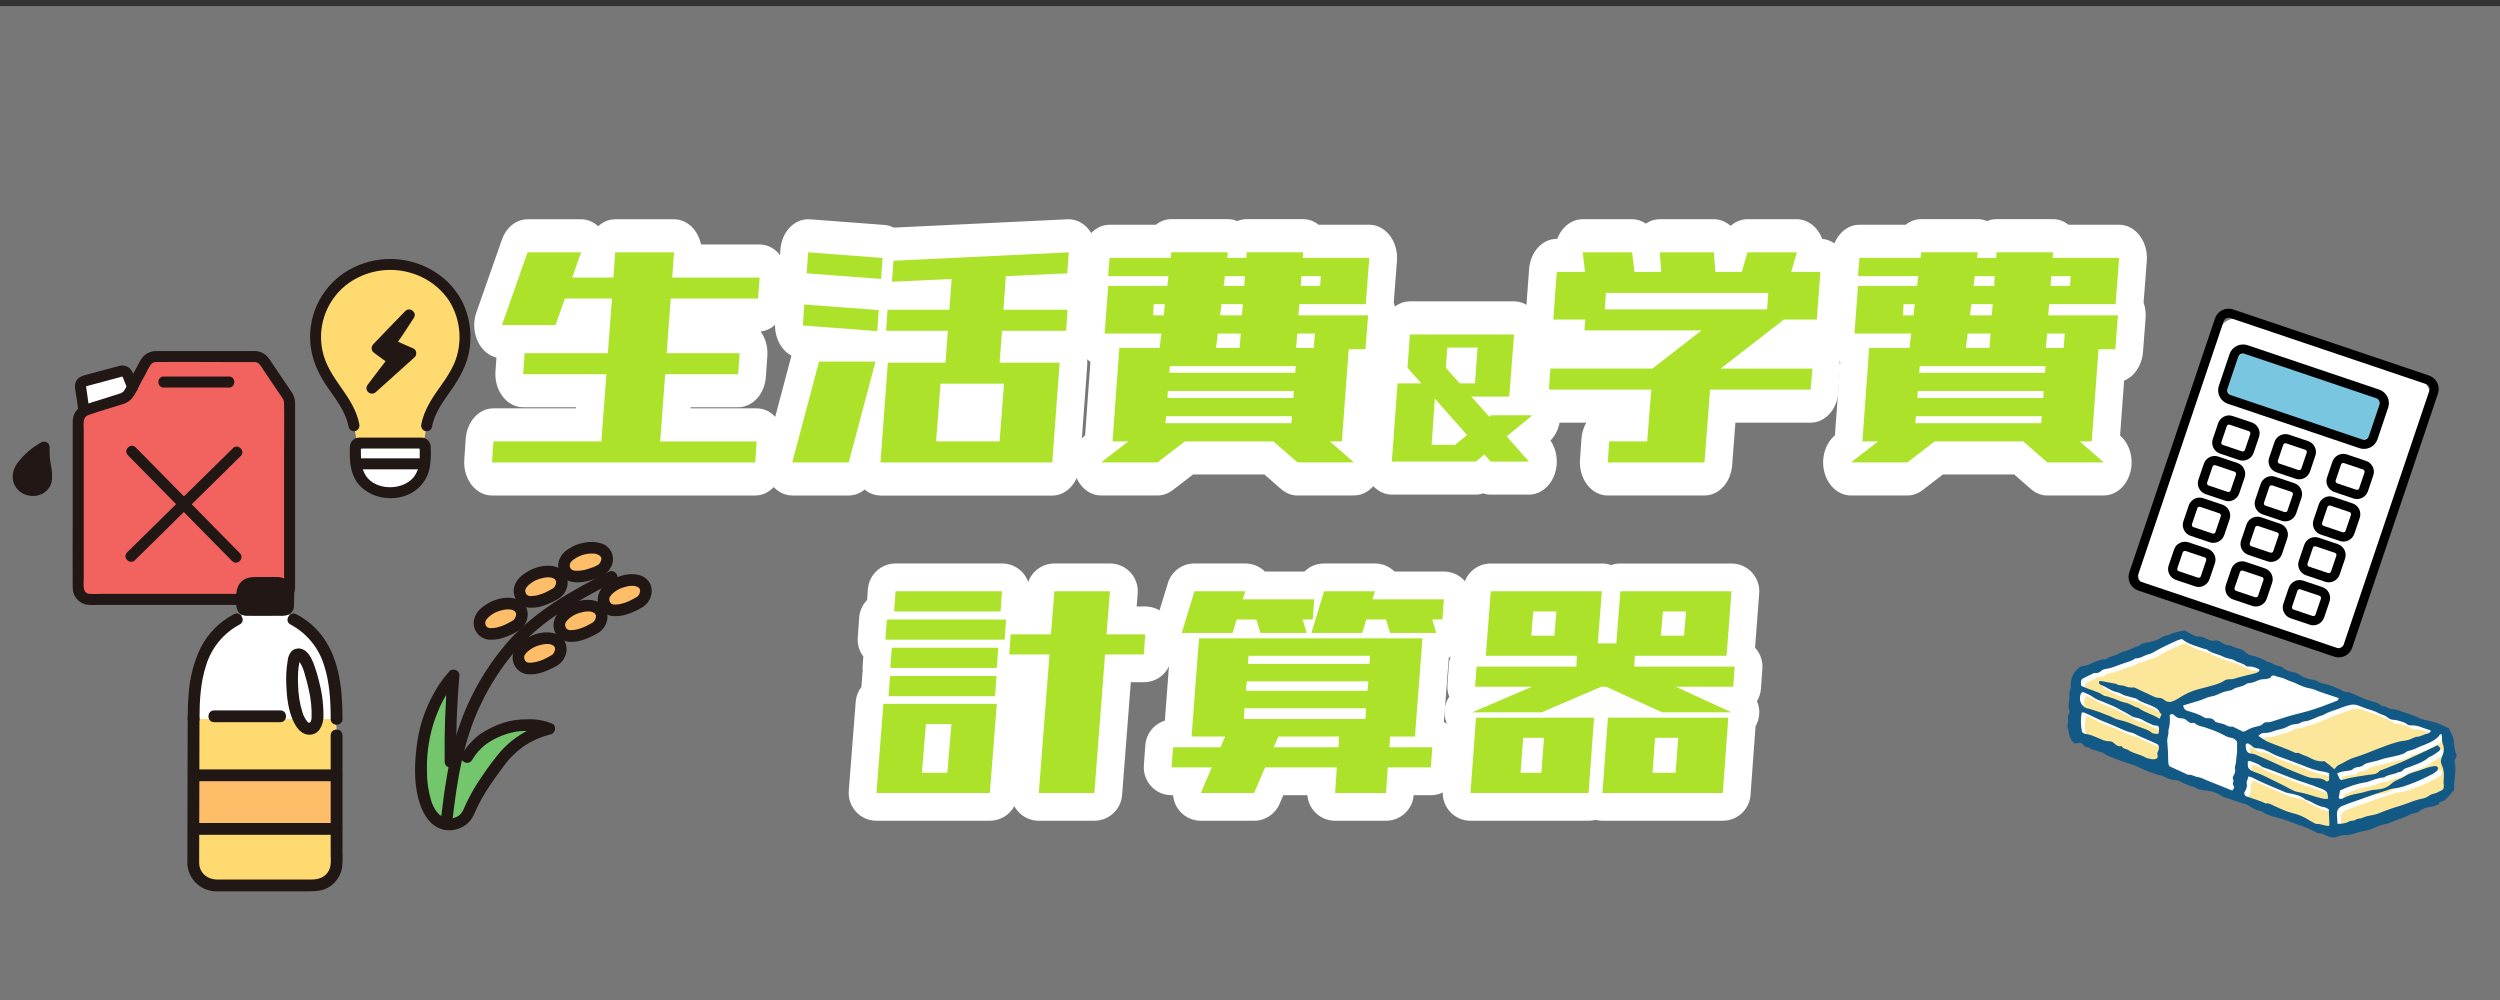 <?xml version="1.0" encoding="UTF-8"?>
<svg xmlns="http://www.w3.org/2000/svg" xmlns:xlink="http://www.w3.org/1999/xlink" viewBox="0 0 900 360">
  <rect x="0" y="0" width="900" height="360" fill="#333333" stroke="none"/>
  <defs>
    <style>
      .cls-1 {
        fill: #74c66d;
      }

      .cls-2 {
        fill: #ace229;
      }

      .cls-3 {
        fill: #135985;
      }

      .cls-4 {
        fill: #777;
      }

      .cls-5 {
        fill: #211715;
      }

      .cls-6 {
        fill: #fff;
      }

      .cls-7 {
        fill: none;
      }

      .cls-8 {
        fill: #fbe699;
      }

      .cls-9 {
        fill: #ffda71;
      }

      .cls-10 {
        fill: #79c6e0;
      }

      .cls-11 {
        fill: #3d8dcc;
      }

      .cls-12 {
        clip-path: url(#clippath);
      }

      .cls-13 {
        fill: #febe69;
      }

      .cls-14 {
        fill: #f2635f;
      }
    </style>
    <clipPath id="clippath">
      <rect class="cls-7" x="0" y="-410" width="900" height="360"/>
    </clipPath>
  </defs>
  <g id="_レイヤー_1" data-name="レイヤー_1">
    <g class="cls-12">
      <g>
        <path class="cls-11" d="M866.92-66.9s.01.06.01.08c.97,4.57,1.88,11.72,2,15.21,1.35,18.91,2.73,35.15-1.08,56.7-1.63,9.17-4.98,13.5-10.09,17.14-5.49,3.93-16.04,4.39-19.91,3.34-1.17-.32-2.62-.84-4.43-2.01-27.78.02-71.24.05-99.59.07h-13.77l-.59-6.22c-.67-8.42-1.05-10.13-2.02-21.79-.76-4.13-1.52-10.3-2.22-16.93l-2.02,2.42c-2.71,3.64-7.31,10.55-8.89,13.79-2.92,5.99-1.16,6.67,2.73,11.58,1.94,2.45,4.3,5.83,7.1,10.02l-34.56,18.03c-10.26-3.58-23-21.39-20.99-32.4,1.18-6.46,3.61-12.35,5.93-18.09,4.08-10.15,16.32-31.39,20.35-39.03,2.25-4.26,4.29-9,6.95-13.09,5.2-7.99,10.89-13.77,18.74-17.72,7.61-3.85,22.56-10.6,34.13-15.7,2.47-2.3,5.08-4.33,7.3-5.68.18.75.36,1.49.54,2.24,4.27,17.34,11.35,35.88,17.01,52.66,4.1,12.13,8.19,24.27,12.29,36.39,4.1-12.12,8.2-24.26,12.3-36.39,1.89-5.59,3.93-11.36,5.98-17.24,4.36-12.51,8.71-25.42,11.58-37.66,2.75,1.66,6.05,4.35,8.99,7.31.55.24,1.08.52,1.64.8,8.74,4.3,18.44,9.03,27.67,13.26,9.32,4.25,14.23,9.02,16.92,18.93.01.02.01.04.01.06"/>
        <path class="cls-5" d="M716.2,15.31c-2.28-3.42-4.59-6.83-7.13-10.07-.98-1.25-2.08-2.42-3-3.72-.69-.98-.95-1.43-.8-2.42.42-2.87,2.57-5.75,4.08-8.14,1.87-2.95,3.82-5.85,5.9-8.66.76-1.03.17-2.64-.85-3.24-1.21-.7-2.48-.18-3.24.85-2.24,3.03-4.35,6.16-6.34,9.36-1.79,2.88-3.86,6.08-4.26,9.51-.39,3.4,1.91,5.82,3.91,8.25,2.78,3.37,5.21,7.03,7.63,10.66,1.68,2.52,5.79.16,4.09-2.39h0Z"/>
        <path class="cls-5" d="M675.18,2.18c6.34-1.53,12.98-1.99,19.46-1.3,1.27.13,2.37-1.18,2.37-2.37,0-1.39-1.09-2.23-2.37-2.37-6.89-.73-13.99-.15-20.72,1.47-2.96.71-1.71,5.28,1.26,4.57h0Z"/>
        <path class="cls-5" d="M771.23-3.29c.24.2.46.41.67.65.29.32-.1-.18-.14-.18.03,0,.1.15.12.18.09.13.17.27.25.42.05.1.26.57.09.16-.18-.42.03.1.06.22.09.31.16.63.2.95l-.08-.63c.06.51.06,1.01,0,1.52l.08-.63c-.04.29-.09.57-.17.85-.03.12-.08.24-.11.36-.15.49.24-.49.06-.11-.13.26-.26.51-.42.75-.12.17-.38.35.11-.13-.1.1-.19.22-.29.33-.11.11-.23.2-.34.3.42-.44.3-.23.11-.09-.26.18-.53.32-.81.46-.39.2.52-.19.13-.06-.15.05-.3.11-.45.15-.3.09-.61.15-.93.2l.63-.08c-.59.08-1.18.08-1.77,0l.63.08c-.27-.04-.54-.09-.8-.17-.15-.04-.3-.1-.44-.15-.39-.13.52.26.14.05-.24-.13-.47-.26-.7-.41-.35-.23.43.41.08.04-.09-.09-.19-.18-.28-.28-.07-.08-.14-.17-.22-.25.51.53.17.22.05.03-.14-.22-.24-.45-.36-.67.33.61.15.36.08.16-.05-.14-.09-.28-.13-.42-.07-.25-.11-.5-.15-.75l.08.63c-.07-.55-.06-1.1,0-1.65l-.08.63c.04-.27.09-.54.17-.81.04-.12.07-.25.12-.37.2-.56-.21.41-.03.06.12-.23.23-.46.37-.67.06-.09.13-.18.19-.27-.38.63-.18.22-.02.06.09-.09.18-.19.27-.27.39-.36-.43.28-.06.04.24-.15.47-.3.72-.43.56-.28-.4.13-.02,0,.11-.04.23-.08.34-.12.31-.09.62-.16.94-.21l-.63.08c.56-.07,1.12-.08,1.69-.01l-.63-.08c.46.07.89.18,1.33.34.27.09-.53-.25-.18-.07.11.05.21.11.32.17.19.11.83.6.21.1.51.41,1,.69,1.67.69.58,0,1.27-.26,1.67-.69.79-.86,1.03-2.52,0-3.35-.79-.63-1.54-1.08-2.49-1.44-.76-.28-1.59-.4-2.39-.44-1.61-.08-3.34.35-4.7,1.2-2.86,1.78-3.99,5.24-3.39,8.46.27,1.45,1.05,2.89,2.12,3.91,1.3,1.24,2.97,1.83,4.72,2,3.07.31,6.52-1.3,7.86-4.15,1.47-3.11,1.06-7.27-1.74-9.54-.5-.41-1-.69-1.67-.69-.58,0-1.27.26-1.67.69-.79.86-1.03,2.52,0,3.35h0Z"/>
        <path class="cls-5" d="M779.5-15.26c.9,3.26,1.74,6.57,2.06,9.95.28,2.91.18,5.85-.04,8.76-.5,6.4-1.69,12.73-2.97,19.02-.6,2.97,3.96,4.25,4.57,1.26,1.36-6.7,2.61-13.46,3.14-20.28.53-6.86-.35-13.35-2.19-19.96-.81-2.93-5.38-1.69-4.57,1.26h0Z"/>
        <path class="cls-5" d="M710.25-52.33c.51,8.58,1.25,17.15,2.08,25.7.95,9.82,2.46,19.57,3.38,29.38.46,4.89,1,9.76,1.39,14.65.24,3.02,4.98,3.04,4.74,0-.35-4.28-.8-8.56-1.22-12.83-.28-2.89-.49-5.79-.78-8.67-.2-2.01-.64-4.02-.92-6.02-1.38-9.83-2.22-19.76-3.02-29.65-.34-4.18-.67-8.37-.91-12.56-.18-3.03-4.92-3.05-4.74,0h0Z"/>
        <path class="cls-5" d="M680.22,32.25c-4.5-1.62-8.29-5.44-11.28-9.08-3.35-4.08-6.18-8.91-7.53-14.04-1.58-5.99.57-11.82,2.66-17.48,1.92-5.21,3.98-10,6.47-14.97,4.73-9.46,9.97-18.64,15.02-27.93,2.98-5.48,5.4-11.28,8.87-16.48,3.5-5.24,7.74-10.05,13.03-13.54,5.34-3.53,11.5-6.01,17.3-8.68,7.02-3.23,14.07-6.39,21.14-9.51,1.17-.52,1.44-2.22.85-3.24-.71-1.21-2.06-1.37-3.24-.85-6.49,2.86-12.97,5.76-19.42,8.72-5.47,2.51-11.07,4.91-16.33,7.84-5.92,3.3-10.81,7.96-14.89,13.33-4.35,5.72-7.17,12.16-10.55,18.45-5.07,9.45-10.43,18.75-15.28,28.32-2.52,4.98-4.76,10.05-6.77,15.26-2.41,6.23-5.01,13.02-3.9,19.79,1.04,6.33,4.46,12.26,8.35,17.25,3.72,4.78,8.45,9.31,14.25,11.4,2.87,1.03,4.11-3.54,1.26-4.57h0Z"/>
        <path class="cls-5" d="M857.25-21.97c-4.79-12.11-9.67-24.19-14.8-36.16-1.05-2.46-2.11-4.91-3.25-7.33-.47-1-1.7-1.26-2.67-1.09-12.74,2.3-25.55,6.18-37.44,11.31-.95.41-1.34,1.75-1.09,2.67,4.05,14.8,7.87,29.75,12.92,44.25,2.38,6.83,5.3,13.56,8.96,19.81,3.35,5.72,7.62,11.64,13.59,14.85,4.35,2.34,9.33,2.37,14.13,1.74,5.95-.78,11.21-2.89,15.46-7.22,4.67-4.76,6.43-11.04,7.47-17.45,1.29-7.92,2.02-15.92,2.15-23.95.13-8.35-.36-16.7-.94-25.03-.25-3.6-.42-7.22-.82-10.81-.22-2.01-.49-4.02-.8-6.03-.13-.88-.28-1.77-.44-2.65-.07-.41-.15-.83-.23-1.24-.06-.33-.16-1.92-.16-.61,0-3.05-4.74-3.05-4.74,0,0,1.29.5,2.71.71,3.98.27,1.59.51,3.19.71,4.79.37,2.93.55,5.87.76,8.81.51,7.12,1.03,14.25,1.18,21.39.16,7.29-.07,14.59-.84,21.85-.42,3.94-.94,7.91-1.74,11.79-.59,2.86-1.43,5.69-2.9,8.23-2.44,4.21-6.46,7.33-11.13,8.63-4.28,1.19-9.66,1.81-13.68.46-5.14-1.72-9.26-6.96-12.18-11.52-3.7-5.78-6.63-12.09-9.03-18.52-2.79-7.46-4.96-15.17-7.16-22.82-2.3-7.98-4.49-15.99-6.68-24l-1.09,2.67c5.62-2.43,11.48-4.34,17.34-6.11,6.23-1.88,12.56-3.56,18.97-4.72l-2.67-1.09c5.13,10.91,9.49,22.22,13.99,33.4,1.2,2.98,2.39,5.97,3.58,8.96.47,1.19,1.58,2.02,2.91,1.65,1.13-.31,2.13-1.72,1.65-2.91h0Z"/>
      </g>
    </g>
  </g>
  <g id="_レイヤー_5" data-name="レイヤー_5">
    <rect class="cls-4" x="0" y="2.19" width="900" height="360"/>
    <g>
      <path class="cls-6" d="M883.08,274.23c.15-.66.27-1.33.43-1.97.07-.27.13-.55.28-.79.03-.06.07-.09.12-.13-.49-1.31-.76-2.76-.81-4.33-.01-.84-.24-1.64-.67-2.45-.22-.42-.43-.85-.69-1.37-.12-.25-.24-.52-.39-.79-3.98-1.92-4.89-2.13-7.92-2.8l-.92-.21c-.42-.09-.91-.21-1.34-.43-1.73-.89-3.59-1.51-5.4-2.1-.7-.22-1.4-.46-2.1-.72-.76-.27-1.66-.55-2.52-.55-.67,0-1.21-.3-1.75-.58-.48-.25-.92-.49-1.43-.49-.09,0-.16,0-.34.03-.31,0-.64-.27-.76-.4-.64-.72-1.51-.95-2.43-1.19-.24-.06-.48-.13-.72-.21-1.92-.6-3.98-1.42-6.29-2.48l-.33-.15c-.75-.36-1.46-.7-2.28-.7h-.16c-.49,0-.98-.22-1.36-.42-2.37-1.24-4.7-2.12-7.01-2.63-.52-.12-1.19-.25-1.67-.61-.64-.46-1.37-.73-2.37-.85-1.42-.18-2.79-.67-4.21-1.54l-.27-.16c-.64-.39-1.28-.79-2.06-.94-1.43-.27-3.06-.7-4.39-1.92-.15-.13-.45-.24-.73-.27-.88-.07-1.64-.45-2.37-.82-.67-.34-1.31-.67-2.16-.79-1.69-1.09-3.67-1.85-6.1-2.34-.42-.09-.79-.36-1.12-.58l-.12-.09c-.25-.18-.49-.37-.75-.6-.43-.37-.85-.75-1.31-.87l-.16-.04c-1.27-.34-2.46-.66-3.61-1.3h-.27c-1.25,0-2.27-.63-3.25-1.22l-.27-.16c-.51-.31-.92-.45-1.34-.45-.21,0-.42.03-.64.1-.13.04-.28.06-.45.06-.46,0-.97-.18-1.36-.33-.31-.12-.63-.25-.94-.39-1.03-.45-2-.87-3.1-.87h-.42c-.4,0-.79-.21-1.13-.39l-.18-.09c-.79-.4-1.58-.82-2.4-1.27l-.79-.43c-.4.09-.81.18-1.27.27-1.24.24-2.51.49-3.65,1.12-.33.18-.7.25-1.06.31-.21.04-.42.07-.61.15l-.28.09c-.42.12-.85.25-1.16.48-1.25.89-2.61,1.28-4.15,1.67-.37.09-.76.16-1.16.22-1.13.19-2.19.37-3.03,1.27l-.07.04h-.04c-.89.18-1.75.57-2.58.95-.87.4-1.76.82-2.74,1-.69.13-1.37.52-2.03.91-.57.34-1.19.51-1.8.67-.79.21-1.54.42-2.13.97-.21.19-.52.21-.84.21-1.7.06-3.24.75-4.64,1.43-1.12.55-2.22.91-3.25,1.04-.84.12-1.39.55-1.85,1-1.4,1.36-2.15,3-2.22,4.88v.51c-.03.84-.04,1.72-.42,2.57-.13.3-.18.73-.1,1.15.13.82,0,1.64-.12,2.45-.16,1.07-.33,2.1.13,3.12.15.36.03.94-.19,1.25-.42.58-.36,1.18-.3,1.95.06.7.13,1.43-.27,2.12.1.48.19.97.28,1.48.27,1.49.55,3.03,1.55,4.3.33.42.52.55.81.55.15,0,.34-.04.57-.13.3-.1.58-.16.85-.16.51,0,.94.21,1.3.61.6.67,1.16,1.13,1.97,1.13h.15l.1.03.04.04c.64.6,1.45.79,2.31,1.01.54.13,1.09.28,1.61.52.13.06.31.09.51.13.27.04.58.1.82.28,1.18.91,2.49,1.39,4,1.95l.76.28c1.57.6,3.43,1.28,5.37,1.85.78.24,1.52.52,2.22.88,2.73,1.37,5.25,2.34,7.71,2.98.12.03.24.06.37.09.45.1.91.21,1.31.45,1.27.78,2.73,1.21,4.61,1.33.52.03,1.13.27,1.67.64.54.36,1.09.63,1.72.82.34.1.67.25.98.4.58.27,1.13.51,1.8.51l.09.03.04.03c1.1.89,2.43,1.07,3.85,1.25l.42.06c1.42.19,3.19.43,4.61,1.4,1.31.89,2.8,1.33,4.24,1.75.67.19,1.33.45,1.94.67.91.33,1.85.69,2.8.88.73.15,1.4.55,2.06.94.15.09.28.16.43.25.15.07.28.16.46.27l.07.04c.78.46,1.51.89,2.39,1.01.51.06.98.25,1.37.51,1.55,1.06,3.36,1.57,5.24,2.01,2.18.52,4.3,1.33,6.34,2.12,1.34.51,2.73,1.04,4.12,1.49.3.09.6.22.97.42.66.33,1.3.66,1.95.98l1.27.64c.15-.01.3-.03.45-.03.87,0,1.63.37,2.34.73.34.16.69.34,1.04.48.61.22,1.13.33,1.61.33.4,0,.78-.07,1.12-.24,1-.45,2.04-.67,3.18-.67.18,0,.36,0,.55.01h.1c.39,0,.81-.1,1.21-.21l.25-.07c.57-.15,1.15-.31,1.72-.49,1.13-.34,2.31-.7,3.52-.85,1.15-.15,2.18-.63,3.19-1.09.55-.25,1.13-.52,1.73-.73.55-.19,1.13-.34,1.63-.46.18-.04.36-.07.57-.09.25-.03.49-.07.72-.15.58-.22,1.16-.45,1.83-.73,1.03-.42,2.09-.87,3.16-1.19.69-.21,1.34-.54,2-.85,1.04-.51,2.12-1.03,3.37-1.13.22-.01.52-.27.72-.42,1.15-.94,2.63-1.51,4.5-1.72.91-.1,1.69-.46,2.43-.81.25-.12.52-.27.76-.43.43-.27-.06-.54.43-.64,1.57-.36,2.21-1.4,2.98-2.37.37-.46.78-.91,1.15-1.33l.36-.39c0-.22,0-.46-.01-.75-.01-.61-.03-1.24.03-1.86.19-1.89.67-4.37.24-6.88-.24-.04-.45-.22-.39-.48l.03-.03Z"/>
      <path class="cls-8" d="M881.25,284.06c.1.98-.33,1.7-1.34,2.06-1.04.37-.82.72-1.91.98-.76.19-1.46.37-2.13.88-.6.46-1.39.79-2.13.94-2.1.4-4.09,1.16-6.09,1.92-1.69.64-3.43,1.07-5.12,1.66s-3.36,1.22-5.03,1.89c-1.76.7-3.73.63-5.46,1.49-.78.39-1.8.15-2.55.72-.73.57-1.7.13-2.51.69-.7.48-1.69.55-2.57.73-.42.09-.88,0-1.46,0-.06-1.13-.15-2.24-.18-3.34-.03-1.48.48-2.45,2-3.09,2.79-1.18,5.7-2.01,8.52-3.1,2.22-.85,4.52-1.55,6.8-2.28.07-.01.15-.04.22-.07.97-.31,1.92-.75,2.91-.82,2.63-.21,5-1.22,7.38-2.13,2.27-.87,4.47-1.98,6.65-3.09.49-.24.94-.61,1.37-.97.49-.42.69-1.21.4-1.48-.34-.34-.75-.48-1.22-.37-.1.03-.22.04-.33.06-1.8.22-3.45.97-5.15,1.55s-3.46.89-4.98,1.95c-.73.51-1.55.89-2.39,1.22-.97.39-1.85.87-2.6,1.57-.78.75-1.66,1.24-2.6,1.57s-1.94.49-2.95.55c-1.13.06-2.19.27-3.28.6-.97.28-1.95.6-2.94.75-2.01.3-3.94.85-5.74,1.82-.1.04-.22.07-.31.1-.66.25-1.16-.07-1.06-.73.12-.78.28-1.54.42-2.24,2.88-1.39,6.35-2.51,9.02-2.92.22-.03.46-.03.67-.1,2.01-.67,3.97-1.58,6.15-1.67,1.58-1.16,3.64-1.01,5.3-1.97,1.18.18,1.61-1.07,2.57-1.36,1.07-.31,2.1-.73,3.15-1.15,1.67-.67,3.37-1.27,4.74-2.51.4-.36.98-.51,1.46-.79.76-.46,1.55-.92,2.24-1.46.42-.31.95-.75.67-1.39-.16-.37-.57-.66-.87-.97-.73.34-1.45.7-2.15,1.04l-.92-1.89c.75-.34,1.49-.73,2.19-1.22.46-.33.85-.73,1.27-1.1.3-.27.28-.89,1-.81.07.27.22.55.22.85-.03.91-.06,1.76.3,2.66.48,1.16.51,2.37.07,3.62-.42,1.22-1.12,2.49-.58,3.62.7,1.45.97,2.92.89,4.5-.03,1-.16,2.01-.06,3.01h0Z"/>
      <path class="cls-8" d="M875.95,268.93l.92,1.89c-2.04,1-4.07,1.98-6.12,2.89-1.63.72-3.21,1.54-4.85,2.21-2.37.98-4.77,1.91-7.16,2.86-.21.09-.49.1-.61.25-1.13,1.45-2.77,1.18-4.31,1.45-2.98.54-6.01.84-8.93,1.72-.7.21-.92.07-1.27-.67-.24-.49-.46-.97-.75-1.61.63-.24,1.12-.51,1.66-.61.88-.18,1.78-.24,2.67-.4.43-.07.98-.13,1.22-.42.51-.57,1.12-.72,1.79-.81.78-.1,1.52-.22,2.18-.79.4-.36.97-.57,1.51-.72,1.07-.3,2.18-.49,3.25-.78.97-.25,1.92-.64,2.89-.88,1.52-.37,3.07-.63,4.58-1.03,1.07-.28,2.19-.48,3.09-1.25.31-.28.79-.37,1.22-.54.1-.03.22,0,.33-.03.52-.18,1.09-.3,1.58-.55,1.64-.85,3.42-1.4,5.1-2.18h0Z"/>
      <path class="cls-8" d="M876.43,264.4s.07.46,0,.55c-.34.28-.73.66-1.12.7-1.22.13-2.19.98-3.51,1.06-1.16.07-2.27.88-3.43,1.19-1.18.31-2.43.33-3.59.66-2.25.61-4.45,1.4-6.62,2.24-3.03,1.18-6.03,2.49-9.13,3.4-2.1.61-3.77,1.92-5.73,2.74-.55.24-.94.92-1.45,1.46-.66-.57-1.22-1.06-1.82-1.55-.52-.42-1.06-.82-1.73-1.34-1.42.15-2.94-.04-4.39-.78-.98-.51-2-1.04-3.06-1.36-.94-.27-1.72-1.13-2.83-.81-.09.03-.22-.06-.31-.1-3.13-1.48-6.44-2.54-9.64-3.86-1.22-.51-2.3-1.37-3.56-2.18.67-.95,1.49-1.13,2.25-1.1.94.03,1.78-.15,2.63-.45,1.15-.42,2.31-.78,3.52-1.01,1.18-.24,2.22-.98,3.39-1.42,1.04-.39,2.24-.13,3.27-.75.48-.28,1.04-.49,1.58-.55,2.39-.22,4.31-1.73,6.59-2.22,2-1.3,4.36-1.75,6.52-2.66.92-.39,1.89-.66,2.85-.92,1.1-.31,2.19-.31,3.31.1,1.55.6,3.09,1.25,4.71,1.67,1.61.42,3,1.46,4.64,1.91.82.24,1.46,1.09,2.28,1.39.81.3,1.79.13,2.61.43,1.15.42,2.42.54,3.4,1.4.3.27.84.39,1.25.36,1.49-.09,2.88.27,4.25.82.94.37,1.92.61,2.86.95h0Z"/>
      <path class="cls-6" d="M841.99,251.32c-.22.37-.31.76-.54.87-1.01.45-2.09.79-3.12,1.21-3.34,1.31-6.73,2.46-10.22,3.31-3.25.78-6.44,1.76-9.61,2.82-.76.25-1.48.52-2.27.45-.6-.06-1.12.1-1.54.54-.58.6-1.31.84-2.1.97-1.55.28-2.97.91-4.34,1.7-.19.1-.43.12-.82.21-.97-.48-2.04-1.01-3.15-1.55-.19-.09-.42-.25-.61-.24-.94.13-1.7-.16-2.52-.63-.76-.42-1.7-.49-2.55-.75-.43-.13-1-.22-1.21-.52-.75-1.12-1.79-1.18-2.95-1.13-.31,0-.69-.12-.95-.28-1.83-1.16-3.89-1.73-5.92-2.34-.97-.28-1.49-.89-1.63-1.97,2.03-.61,4.07-1.19,6.1-1.83.95-.3,1.83-.79,2.79-1.1.84-.27,1.75-.36,2.6-.64,1.04-.37,2.03-.94,3.07-1.28.95-.31,1.95-.45,2.94-.66,1.49-1.28,3.65-.98,5.19-2.21.24-.19.63-.28.95-.3,1.03-.09,1.97-.39,2.91-.82.92-.43,1.88-.67,2.92-.63.64,0,1.28-.3,1.94-.46.48-1.24,1.3-.87,2.19-.54,1.03.37,2.21.46,3.16.97,1.28.7,2.71.97,4.03,1.64,1.57.79,3.19,1.46,4.98,1.75,1.19.19,2.33.81,3.48,1.21,2.22.76,4.46,1.51,6.8,2.28v-.03Z"/>
      <path class="cls-8" d="M840.06,298.47c0,.09-.1.19-.16.28-1.6.19-3-.88-4.59-.64-.79-.42-1.63-.76-2.37-1.25-1.88-1.25-3.92-2.16-6.1-2.67-2.42-.57-4.59-1.67-6.82-2.67-.91-.42-1.72-1.07-2.82-.79-2.33-1.06-4.79-1.8-7.2-2.63-.42-.15-.76-1.06-.52-1.46.6-.97,1.06-1.92.79-3.13-.19-.89.61-1.57.49-2.51.63.12.97.12,1.25.25,3.85,2.06,7.95,3.58,11.93,5.33.51.22,1.04.37,1.6.46,2.12.34,4.18.84,5.88,2.25,2.34.73,4.28,2.45,6.79,2.77.52.07,1,.43,1.6.72.07,1.92.16,3.8.24,5.67h.03Z"/>
      <path class="cls-8" d="M839.96,279.75c0,.88.01,1.66,0,2.42,0,.3-.84.75-1.04.57-1.19-1.07-2.74-1.1-4.15-1.12-1.28,0-2.43-.39-3.52-.81-3.15-1.21-6.26-2.46-9.29-3.92-2.31-1.12-4.68-2.06-7.01-3.13-1.03-.49-2.03-.95-3.18-1.04-1.06-.09-1.55-.78-1.75-1.73-.09-.43-.07-.89-.1-1.34,0-.42.58-.73,1-.48.48.28.95.58,1.34.97.43.4.89.69,1.48.69,2.1,0,3.92.92,5.68,1.91,1.48.82,3.06,1.31,4.61,1.86,2.1.75,4.19,1.54,6.26,2.36,2.37.95,4.77,1.92,7.35,2.24.75.1,1.48.37,2.31.6v-.03Z"/>
      <path class="cls-8" d="M839.51,288.2c0,.22.07.43.13.76-.45.04-.89.19-1.3.12-.88-.15-1.75-.37-2.61-.61-2.37-.69-4.7-1.51-7.16-1.92-.97-.16-1.91-.64-2.79-1.13-3.24-1.78-6.59-3.31-9.92-4.95-1.3-.66-2.76-.89-4.03-1.67-.78-.48-1.18-.97-1.18-1.82v-1.43c.28-.04.64-.24.87-.13,1.31.61,2.8.88,3.94,1.88.24.22.58.34.89.45,4.89,1.57,9.55,3.85,14.45,5.37,2.24.7,4.42,1.54,6.61,2.39,1.33.51,2.04,1.27,2.07,2.68v.03Z"/>
      <path class="cls-8" d="M814.7,242.43c.07.04.09.21.13.33-.48.89-1.39.98-2.22,1.21-2.28.6-4.61,1.04-6.83,1.78-1.19.39-2.45-.09-3.59.69-.89.61-1.95,1.04-3.01,1.37-2.13.66-4.3,1.22-6.46,1.76-1.95.49-4.33,1.52-6.37,2.82-.67.42-1.34.82-2.04,1.18-1.27.63-2.51.89-3.77-.16-.49-.42-1.22-.78-1.82-.73-1.12.09-1.94-.45-2.85-.88-1.8-.87-3.62-1.7-5.43-2.55-.3-.13-.66-.33-.95-.3-1.15.15-2.19-.1-3.25-.54-.91-.37-2.04.01-2.88-.73-1.86-.36-3.73-.72-5.61-1.04-.19-.03-.42.12-.63.18-.06.48.04.97.51,1.13,2.1.75,3.79,2.34,6.09,2.74.94.16,1.76.92,2.76,1.18.97.25,1.94.54,2.91.81.43.12.95.12,1.27.39,1.72,1.36,3.88,1.73,5.77,2.68,1.04.52,2.01.94,2.51,2.07.12.28.4.49.7.85-.24.48-.48.95-.78,1.58-2.43-1.72-5.31-2.18-7.55-3.92-1.72-.4-3.1-1.64-4.91-1.94-1.3-.22-2.54-.89-3.8-1.36-.85-.3-1.7-.57-2.57-.84-.43-.13-.95-.1-1.28-.34-2.15-1.55-4.76-1.95-7.09-3.04-.3-.13-.6-.27-.94-.42-.04-.46-.13-.88-.12-1.31,0-.58.22-1.1.79-1.39,1.1-.55,2.21-1.1,3.33-1.64.3-.13.66-.33.95-.28.97.13,1.63-.22,2.36-.87.54-.48,1.43-.61,2.19-.73,2.12-.36,4-1.37,6.03-1.98,1.39-.43,2.8-.84,4.01-1.7,1.76.09,3.13-1.13,4.77-1.48.87-.19,1.64-.69,2.42-1.13,2.52-1.45,5.18-2.66,7.83-3.85.49-.22,1.06-.33,1.69-.51,2.3,1.95,5.21,2.54,7.92,3.52.31.12.73.04.97.24,1.8,1.43,4.16,1.63,6.13,2.68,1.28.7,2.85.58,4.1,1.37,1.22.78,2.79.84,3.91,1.88.27.24.85.22,1.28.21,1.28-.03,2.42.45,3.48,1.07l-.04-.06Z"/>
      <path class="cls-6" d="M805.29,267.08v4.16c0,.55-.13,1.1-.19,1.66-.09.76-.03,1.57-.28,2.27-.25.69-.24,1.28-.13,1.95.06.43-.03.91-.18,1.31-.18.52-.66.98-.69,1.49s.46,1.01.16,1.6c-.28.58-.03,1.04.24,1.57.24.49.15.57-.58,1.51-2.97-1.19-5.98-2.4-8.99-3.61-1.15-.46-2.19-1.1-3.46-1.25-1.07-.12-1.97-.91-3.16-.81-.49.03-1.04-.34-1.54-.57-1.73-.78-3.46-1.58-5.41-2.48-.33-.33-.48-1.01-.48-1.66,0-2.46-.15-4.91-.36-7.35-.1-1.33.64-2.61.39-3.97.64-1.82.61-3.71.49-5.52.69-.52,1.25-.31,1.61.06.64.72,1.37,1.12,2.3,1.13.82,0,1.57.18,2.18.73.67.64,1.36,1.19,2.39.91.18-.04.49.04.63.19,1.03,1.01,2.45,1.06,3.7,1.48,2.1.72,4.19,1.46,6.18,2.49.95.49,1.98,1.1,3,1.21,1.06.1,1.61.57,2.27,1.46l-.06.03Z"/>
      <path class="cls-8" d="M778.7,263.37c.15.61-.03,1.31-.07,1.98h0c-.13.07-.21.16-.21.24-.07.06-.15.1-.21.09-.78-.07-1.63,0-2.27-.54-1.15-.97-2.55-1.33-3.92-1.82-1.91-.67-3.71-1.58-5.67-2.18-1.37-.42-2.8-.57-4.15-1.31-1.13-.64-2.48-.97-3.71-1.52-1.63-.73-3.39-1.18-5.09-1.73-.21-.06-.45-.06-.66-.13-2.15-.84-3.06-2.98-2.19-5.24.16-.45.7-.72,1.07-.52,1.1.54,2.31.95,3.28,1.69,1.01.78,2.15,1.19,3.3,1.61,1.27.46,2.48,1.07,3.71,1.54,1.18.43,2.16,1.15,3.25,1.67,1.21.6,2.4,1.25,3.52,1.98,1.25.81,2.8.6,4.07,1.45,1.21.79,2.61,1.28,3.92,1.89.66.3,1.73-.19,1.98.85h.03Z"/>
      <path class="cls-8" d="M777.85,269.23c.75.37.98,1.1.76,2-.16.64-.69,1.18-.48,1.91.18.57.18,1.21-.42,1.46-.48.21-1.1.25-1.63.16-.87-.16-1.78-.34-2.52-.76-1.86-1.06-4.07-1.25-5.85-2.49-.78-.55-2.03-.39-2.48-1.49-1.3.37-2.07-.45-2.92-1.18-.4-.33-1.03-.57-1.54-.54-1.43.06-2.61-.6-3.85-1.1-1.54-.63-3.01-1.4-4.73-1.52-.4-.01-.76-.43-1.21-.7-.46-2.28-.58-4.61-.13-7.01.31,0,.66-.1.89,0,1.54.69,3.07,1.36,4.56,2.13,1.69.87,3.46,1.49,5.21,2.19,2.58,1.04,5.01,2.49,7.8,3.03,2.73,1.52,5.71,2.54,8.53,3.91h-.01Z"/>
      <path class="cls-3" d="M883.68,274.24c-.19-.87,1.01-1.75.64-2.64-.6-1.46-.88-3.01-.91-4.59-.01-.92-.27-1.78-.72-2.58-.37-.7-.69-1.42-1.1-2.25-4.46-2.18-5.15-2.21-8.99-3.09-.43-.09-.88-.21-1.27-.42-2.4-1.24-5.01-1.92-7.55-2.82-.84-.3-1.73-.57-2.61-.57-1.3,0-2.15-1.25-3.48-1.04-.18.03-.45-.15-.58-.3-.88-.98-2.1-1.12-3.28-1.48-2.13-.67-4.22-1.52-6.26-2.46-.92-.43-1.78-.91-2.85-.88-.42,0-.88-.19-1.25-.39-2.39-1.26-4.75-2.15-7.09-2.66-.54-.12-1.13-.24-1.57-.55-.76-.55-1.6-.79-2.51-.89-1.48-.18-2.82-.72-4.1-1.49-.75-.46-1.49-.97-2.43-1.13-1.54-.28-3.03-.73-4.24-1.85-.22-.21-.6-.31-.91-.34-1.61-.13-2.8-1.4-4.4-1.58-1.89-1.22-3.98-1.94-6.19-2.39-.4-.09-.79-.39-1.15-.63-.73-.51-1.36-1.28-2.15-1.51-1.31-.34-2.6-.67-3.77-1.36-1.45.13-2.57-.64-3.7-1.33-.7-.43-1.37-.64-2.22-.37-.48.15-1.1-.06-1.61-.25-1.46-.57-2.82-1.4-4.47-1.27-.42.03-.87-.24-1.25-.45-1.09-.55-2.15-1.13-3.28-1.75-1.69.4-3.48.57-5.1,1.43-.48.25-1.07.27-1.61.45-.52.16-1.09.3-1.52.61-1.22.88-2.61,1.25-4.04,1.63-1.48.37-3.13.3-4.3,1.55-1.88.34-3.42,1.6-5.33,1.95-.73.13-1.46.55-2.12.95-1.25.75-2.86.64-4,1.69-.13.13-.43.12-.64.13-1.72.06-3.24.72-4.76,1.46-.98.49-2.09.87-3.18,1.01-.87.12-1.46.55-2.01,1.09-1.43,1.39-2.22,3.1-2.31,5.07-.03,1.01.03,2-.4,2.97-.16.39-.19.88-.13,1.3.3,1.88-.82,3.74.03,5.62.1.25,0,.73-.16.97-.95,1.3.22,2.91-.63,4.19.49,2.04.52,4.24,1.92,6,.48.6.84.84,1.7.51.75-.27,1.36-.18,1.83.36.63.7,1.27,1.25,2.27,1.22,1.13,1.03,2.68.97,4,1.58.4.19.94.13,1.27.39,1.46,1.12,3.15,1.63,4.83,2.27,1.78.69,3.55,1.33,5.38,1.85.75.22,1.48.51,2.18.87,2.49,1.25,5.07,2.3,7.77,3,.54.13,1.13.22,1.6.49,1.46.91,3.06,1.25,4.74,1.37.52.03,1.09.28,1.54.58.57.37,1.15.66,1.79.85.95.3,1.79.92,2.83.92,1.28,1.03,2.83,1.16,4.4,1.37,1.54.21,3.16.45,4.49,1.36s2.82,1.34,4.33,1.79c1.61.48,3.12,1.21,4.77,1.55.85.18,1.64.72,2.42,1.16.97.55,1.88,1.21,3.03,1.36.43.06.89.22,1.25.46,1.61,1.1,3.51,1.61,5.33,2.06,3.61.87,6.94,2.48,10.44,3.59.31.1.63.24.92.4,1.1.55,2.19,1.12,3.3,1.67,1.45-.25,2.55.7,3.79,1.15,1.01.37,2.01.51,2.95.09,1.18-.52,2.34-.7,3.59-.63.54.03,1.1-.15,1.66-.28,1.73-.45,3.43-1.1,5.19-1.34,1.85-.24,3.33-1.25,4.98-1.83.52-.18,1.06-.31,1.6-.45.43-.1.89-.1,1.31-.25,1.67-.63,3.28-1.4,4.98-1.91,1.8-.55,3.36-1.8,5.31-1.97.3-.01.63-.27.88-.49,1.27-1.03,2.8-1.48,4.36-1.66.95-.1,1.72-.46,2.52-.82.72-.33.4-.88,1.15-1.06,1.54-.36,2.21-1.31,3.15-2.48.49-.61,1.01-1.18,1.57-1.79,0-.91-.07-1.8,0-2.7.25-2.46.7-4.92.16-7.37v-.03ZM777.16,269.78c-.16.64-.69,1.18-.48,1.91.18.57.18,1.21-.42,1.46-.48.21-1.1.25-1.63.16-.87-.16-1.78-.34-2.52-.76-1.86-1.06-4.07-1.25-5.85-2.49-.78-.55-2.03-.39-2.48-1.49-1.3.37-2.07-.45-2.92-1.18-.4-.33-1.03-.57-1.54-.54-1.43.06-2.61-.6-3.85-1.1-1.54-.63-3.01-1.4-4.73-1.52-.4-.01-.76-.43-1.21-.7-.46-2.28-.58-4.61-.13-7.01.31,0,.66-.1.89,0,1.54.69,3.07,1.36,4.56,2.13,1.69.87,3.46,1.49,5.21,2.19,2.58,1.04,5.01,2.49,7.8,3.03,2.73,1.52,5.71,2.54,8.53,3.91.75.37.98,1.1.76,2h-.01ZM777.16,263.91h0c-.13.07-.19.15-.19.22.04-.03.09-.07.13-.12-.06.09-.13.18-.13.12-.07.06-.15.1-.21.09-.78-.07-1.63,0-2.27-.54-1.15-.97-2.55-1.33-3.92-1.82-1.91-.67-3.71-1.58-5.67-2.18-1.37-.42-2.8-.57-4.15-1.31-1.13-.64-2.48-.97-3.71-1.52-1.63-.73-3.39-1.18-5.09-1.73-.21-.06-.45-.06-.66-.13-2.15-.84-3.06-2.98-2.19-5.24.16-.45.7-.72,1.07-.52,1.1.54,2.31.95,3.28,1.69,1.01.78,2.15,1.19,3.3,1.61,1.27.46,2.48,1.07,3.71,1.54,1.18.43,2.16,1.15,3.25,1.67,1.21.6,2.4,1.25,3.52,1.98,1.25.81,2.8.6,4.07,1.45,1.21.79,2.61,1.28,3.92,1.89.66.3,1.73-.19,1.98.85.15.61-.03,1.31-.07,1.98h.01ZM777.25,251.2c-1.12.09-1.94-.45-2.85-.88-1.8-.87-3.62-1.7-5.43-2.55-.3-.13-.66-.33-.95-.3-1.15.15-2.19-.1-3.25-.54-.91-.37-2.04.01-2.88-.73-1.86-.36-3.73-.72-5.61-1.04-.19-.03-.42.12-.63.18-.06.48.04.97.51,1.13,2.1.75,3.79,2.34,6.09,2.74.94.16,1.76.92,2.76,1.18.97.25,1.94.54,2.91.81.43.12.95.12,1.27.39,1.72,1.36,3.88,1.73,5.77,2.68,1.04.52,2.01.94,2.51,2.07.12.28.4.49.7.85-.24.48-.48.95-.78,1.58-2.43-1.72-5.31-2.18-7.55-3.92-1.72-.4-3.1-1.64-4.91-1.94-1.3-.22-2.54-.89-3.8-1.36-.85-.3-1.7-.57-2.57-.84-.43-.13-.95-.1-1.28-.34-2.15-1.55-4.76-1.95-7.09-3.04-.3-.13-.6-.27-.94-.42-.04-.46-.13-.88-.12-1.31,0-.58.22-1.1.79-1.39,1.1-.55,2.21-1.1,3.33-1.64.3-.13.66-.33.95-.28.97.13,1.63-.22,2.36-.87.54-.48,1.43-.61,2.19-.73,2.12-.36,4-1.37,6.03-1.98,1.39-.43,2.8-.84,4.01-1.7,1.76.09,3.13-1.13,4.77-1.48.87-.19,1.64-.69,2.42-1.13,2.52-1.45,5.18-2.66,7.83-3.85.49-.22,1.06-.33,1.69-.51,2.3,1.95,5.21,2.54,7.92,3.52.31.12.73.04.97.24,1.8,1.43,4.16,1.63,6.13,2.68,1.28.7,2.85.58,4.1,1.37,1.22.78,2.79.84,3.91,1.88.27.24.85.22,1.28.21,1.28-.03,2.42.45,3.48,1.07.07.04.09.21.13.33-.48.89-1.39.98-2.22,1.21-2.28.6-4.61,1.04-6.83,1.78-1.19.39-2.45-.09-3.59.69-.89.61-1.95,1.04-3.01,1.37-2.13.66-4.3,1.22-6.46,1.76-1.95.49-4.33,1.52-6.37,2.82-.67.42-1.34.82-2.04,1.18-1.27.63-2.51.89-3.77-.16-.49-.42-1.22-.78-1.82-.73l-.04-.06ZM805.26,271.24c0,.55-.13,1.1-.19,1.66-.09.76-.03,1.57-.28,2.27-.25.69-.24,1.28-.13,1.95.06.43-.03.91-.18,1.31-.18.52-.66.98-.69,1.49s.46,1.01.16,1.6c-.28.58-.03,1.04.24,1.57.24.49.15.57-.58,1.51-2.97-1.19-5.98-2.4-8.99-3.61-1.15-.46-2.19-1.1-3.46-1.25-1.07-.12-1.97-.91-3.16-.81-.49.03-1.04-.34-1.54-.57-1.73-.78-3.46-1.58-5.41-2.48-.33-.33-.48-1.01-.48-1.66,0-2.46-.15-4.91-.36-7.35-.1-1.33.64-2.61.39-3.97.64-1.82.61-3.71.49-5.52.69-.52,1.25-.31,1.61.06.64.72,1.37,1.12,2.3,1.13.82,0,1.57.18,2.18.73.67.64,1.36,1.19,2.39.91.18-.04.49.04.63.19,1.03,1.01,2.45,1.06,3.7,1.48,2.1.72,4.19,1.46,6.18,2.49.95.49,1.98,1.1,3,1.21,1.06.1,1.61.57,2.27,1.46v4.16l-.06.03ZM807.43,263.37c-.97-.48-2.04-1.01-3.15-1.55-.19-.09-.42-.25-.61-.24-.94.13-1.7-.16-2.52-.63-.76-.42-1.7-.49-2.55-.75-.43-.13-1-.22-1.21-.52-.75-1.12-1.79-1.18-2.95-1.13-.31,0-.69-.12-.95-.28-1.83-1.16-3.89-1.73-5.92-2.34-.97-.28-1.49-.89-1.63-1.97,2.03-.61,4.07-1.19,6.1-1.83.95-.3,1.83-.79,2.79-1.1.84-.27,1.75-.36,2.6-.64,1.04-.37,2.03-.94,3.07-1.28.95-.31,1.95-.45,2.94-.66,1.49-1.28,3.65-.98,5.19-2.21.24-.19.63-.28.95-.3,1.03-.09,1.97-.39,2.91-.82.92-.43,1.88-.67,2.92-.63.64,0,1.28-.3,1.94-.46.48-1.24,1.3-.87,2.19-.54,1.03.37,2.21.46,3.16.97,1.28.7,2.71.97,4.03,1.64,1.57.79,3.19,1.46,4.98,1.75,1.19.19,2.33.81,3.48,1.21,2.22.76,4.46,1.51,6.8,2.28-.22.37-.31.76-.54.87-1.01.45-2.09.79-3.12,1.21-3.34,1.31-6.73,2.46-10.22,3.31-3.25.78-6.44,1.76-9.61,2.82-.76.25-1.48.52-2.27.45-.6-.06-1.12.1-1.54.54-.58.6-1.31.84-2.1.97-1.55.28-2.97.91-4.34,1.7-.19.1-.43.12-.82.21v-.03ZM837.45,281.27c-1.19-1.07-2.74-1.1-4.15-1.12-1.28,0-2.43-.39-3.52-.81-3.15-1.21-6.26-2.46-9.29-3.92-2.31-1.12-4.68-2.06-7.01-3.13-1.03-.49-2.03-.95-3.18-1.04-1.06-.09-1.55-.78-1.75-1.73-.09-.43-.07-.89-.1-1.34,0-.42.58-.73,1-.48.48.28.95.58,1.34.97.43.4.89.69,1.48.69,2.1,0,3.92.92,5.68,1.91,1.48.82,3.06,1.31,4.61,1.86,2.1.75,4.19,1.54,6.26,2.36,2.37.95,4.77,1.92,7.35,2.24.75.1,1.48.37,2.31.6,0,.88.01,1.66,0,2.42,0,.3-.84.75-1.04.57v-.03ZM838.2,287.5c-.45.04-.89.19-1.3.12-.88-.15-1.75-.37-2.61-.61-2.37-.69-4.7-1.51-7.16-1.92-.97-.16-1.91-.64-2.79-1.13-3.24-1.78-6.59-3.31-9.92-4.95-1.3-.66-2.76-.89-4.03-1.67-.78-.48-1.18-.97-1.18-1.82v-1.43c.28-.04.64-.24.87-.13,1.31.61,2.8.88,3.94,1.88.24.22.58.34.89.45,4.89,1.57,9.55,3.85,14.45,5.37,2.24.7,4.42,1.54,6.61,2.39,1.33.51,2.04,1.27,2.07,2.68,0,.22.07.43.13.76v.03ZM838.44,297.29c-1.6.19-3-.88-4.59-.64-.79-.42-1.63-.76-2.37-1.25-1.88-1.25-3.92-2.16-6.1-2.67-2.42-.57-4.59-1.67-6.82-2.67-.91-.42-1.72-1.07-2.82-.79-2.33-1.06-4.79-1.8-7.2-2.63-.42-.15-.76-1.06-.52-1.46.6-.97,1.06-1.92.79-3.13-.19-.89.61-1.57.49-2.51.63.12.97.12,1.25.25,3.85,2.06,7.95,3.58,11.93,5.33.51.22,1.04.37,1.6.46,2.12.34,4.18.84,5.88,2.25,2.34.73,4.28,2.45,6.79,2.77.52.07,1,.43,1.6.72.07,1.92.16,3.8.24,5.67,0,.09-.1.19-.16.28h.03ZM840.39,276.93c-.66-.57-1.22-1.06-1.82-1.55-.52-.42-1.06-.82-1.73-1.34-1.42.15-2.94-.04-4.39-.78-.98-.51-2-1.04-3.06-1.36-.94-.27-1.72-1.13-2.83-.81-.09.03-.22-.06-.31-.1-3.13-1.48-6.44-2.54-9.64-3.86-1.22-.51-2.3-1.37-3.56-2.18.67-.95,1.49-1.13,2.25-1.1.94.03,1.78-.15,2.63-.45,1.15-.42,2.31-.78,3.52-1.01,1.18-.24,2.22-.98,3.39-1.42,1.04-.39,2.24-.13,3.27-.75.48-.28,1.04-.49,1.58-.55,2.39-.22,4.31-1.73,6.59-2.22,2-1.3,4.36-1.75,6.52-2.66.92-.39,1.89-.66,2.85-.92,1.1-.31,2.19-.31,3.31.1,1.55.6,3.09,1.25,4.71,1.67,1.61.42,3,1.46,4.64,1.91.82.24,1.46,1.09,2.28,1.39.81.3,1.79.13,2.61.43,1.15.42,2.42.54,3.4,1.4.3.27.84.39,1.25.36,1.49-.09,2.88.27,4.25.82.94.37,1.92.61,2.86.95.06.01.07.46,0,.55-.34.28-.73.66-1.12.7-1.22.13-2.19.98-3.51,1.06-1.16.07-2.27.88-3.43,1.19-1.18.31-2.43.33-3.59.66-2.25.61-4.45,1.4-6.62,2.24-3.03,1.18-6.03,2.49-9.13,3.4-2.1.61-3.77,1.92-5.73,2.74-.55.24-.94.92-1.45,1.46h0ZM878.8,284.64c-1.04.37-1.18.72-2.27.98-.76.19-1.46.37-2.13.88-.6.46-1.39.79-2.13.94-2.1.4-4.09,1.16-6.09,1.92-1.69.64-3.43,1.07-5.12,1.66s-3.36,1.22-5.03,1.89c-1.76.7-3.73.63-5.46,1.49-.78.39-1.8.15-2.55.72-.73.57-1.7.13-2.51.69-.7.48-1.69.55-2.57.73-.42.09-.88,0-1.46,0-.06-1.13-.15-2.24-.18-3.34-.03-1.48.48-2.45,2-3.09,2.79-1.18,5.7-2.01,8.52-3.1,2.22-.85,4.52-1.55,6.8-2.28.07-.01.15-.04.22-.07.97-.31,1.92-.75,2.91-.82,2.63-.21,5-1.22,7.38-2.13,2.27-.87,4.47-1.98,6.65-3.09.49-.24.94-.61,1.37-.97.49-.42.69-1.21.4-1.48-.34-.34-.75-.48-1.22-.37-.1.03-.22.04-.33.06-1.8.22-3.45.97-5.15,1.55s-3.46.89-4.98,1.95c-.73.51-1.55.89-2.39,1.22-.97.39-1.85.87-2.6,1.57-.78.75-1.66,1.24-2.6,1.57s-1.94.49-2.95.55c-1.13.06-2.19.27-3.28.6-.97.28-1.95.6-2.94.75-2.01.3-3.94.85-5.74,1.82-.1.04-.22.07-.31.1-.66.25-1.16-.07-1.06-.73.12-.78.28-1.54.42-2.24,2.88-1.39,6.35-2.51,9.02-2.92.22-.03.46-.03.67-.1,2.01-.67,3.97-1.58,6.15-1.67,1.58-1.16,3.64-1.01,5.3-1.97,1.18.18,1.61-1.07,2.57-1.36,1.07-.31,2.1-.73,3.15-1.15,1.67-.67,3.37-1.27,4.74-2.51.4-.36.98-.51,1.46-.79.76-.46,1.55-.92,2.24-1.46.42-.31.95-.75.67-1.39-.16-.37-.57-.66-.87-.97-.73.34-1.45.7-2.15,1.04-2.04,1-4.07,1.98-6.12,2.89-1.63.72-3.21,1.54-4.85,2.21-2.37.98-4.77,1.91-7.16,2.86-.21.09-.49.1-.61.25-1.13,1.45-2.77,1.18-4.31,1.45-2.98.54-6.01.84-8.93,1.72-.7.21-.92.07-1.27-.67-.24-.49-.46-.97-.75-1.61.63-.24,1.12-.51,1.66-.61.88-.18,1.78-.24,2.67-.4.43-.07.98-.13,1.22-.42.51-.57,1.12-.72,1.79-.81.78-.1,1.52-.22,2.18-.79.4-.36.97-.57,1.51-.72,1.07-.3,2.18-.49,3.25-.78.97-.25,1.92-.64,2.89-.88,1.52-.37,3.07-.63,4.58-1.03,1.07-.28,2.19-.48,3.09-1.25.31-.28.79-.37,1.22-.54.1-.03.22,0,.33-.03.52-.18,1.09-.3,1.58-.55,1.64-.85,3.42-1.4,5.1-2.18.75-.34,1.49-.73,2.19-1.22.46-.33.85-.73,1.27-1.1.3-.27.28-.89,1-.81.07.27.22.55.22.85-.03.91-.06,1.76.3,2.66.48,1.16.51,2.37.07,3.62-.42,1.22-1.12,2.49-.58,3.62.7,1.45.97,2.92.89,4.5-.03,1-.16,2.01-.06,3.01.1.98.03,1.7-.97,2.06h-.01Z"/>
    </g>
    <g>
      <rect class="cls-6" x="771.05" y="134.54" width="102.39" height="79.48" rx="5.62" ry="5.62" transform="translate(394.17 897.62) rotate(-71.35)"/>
      <path d="M841.02,236.58c-.25-.05-.49-.11-.72-.19l-70.54-23.8c-1.29-.44-2.35-1.36-2.95-2.58-.6-1.24-.71-2.62-.27-3.92l30.87-91.48c.9-2.69,3.83-4.12,6.5-3.22l70.54,23.8c1.29.44,2.35,1.36,2.95,2.58.6,1.24.71,2.62.27,3.92l-30.87,91.48c-.44,1.29-1.36,2.35-2.58,2.95-1.01.49-2.12.65-3.2.46ZM802.6,114.42c-.88-.16-1.78.35-2.07,1.22l-30.87,91.48c-.16.46-.12.95.11,1.4.21.44.6.78,1.06.94l70.54,23.8c.46.16.95.12,1.4-.11.44-.21.78-.6.94-1.06l30.87-91.48c.16-.46.12-.95-.11-1.4-.21-.44-.6-.78-1.06-.94l-70.54-23.8s-.18-.05-.27-.07v.02Z"/>
      <rect class="cls-10" x="820.47" y="114.81" width="17.85" height="55.86" rx="5.62" ry="5.62" transform="translate(428.92 882.94) rotate(-71.35)"/>
      <path d="M850.12,161.53c-.25-.05-.49-.11-.72-.19h0l-47.38-15.99c-2.69-.9-4.14-3.82-3.22-6.5l3.83-11.36c.44-1.29,1.36-2.35,2.58-2.95,1.24-.6,2.63-.71,3.92-.27l47.38,15.99c2.69.9,4.14,3.82,3.22,6.5l-3.83,11.36c-.44,1.29-1.36,2.35-2.58,2.95-1.01.49-2.12.65-3.2.46ZM850.44,158.23c.46.16.95.12,1.4-.11.44-.21.78-.6.94-1.06l3.83-11.36c.16-.46.12-.95-.11-1.4-.21-.44-.6-.78-1.06-.94l-47.38-15.99c-.46-.16-.95-.12-1.4.11-.44.21-.78.6-.94,1.06l-3.83,11.36c-.32.95.19,2.01,1.15,2.33l47.38,15.99h.02Z"/>
      <path d="M806.65,165.76c-.19-.04-.39-.09-.58-.16h0l-6.87-2.31c-2.16-.72-3.32-3.07-2.6-5.23l1.93-5.69c.35-1.04,1.1-1.89,2.09-2.39s2.1-.57,3.15-.21l6.87,2.31c1.04.35,1.89,1.1,2.39,2.09s.57,2.1.21,3.15l-1.93,5.69c-.35,1.04-1.1,1.89-2.09,2.37-.81.41-1.7.53-2.56.37v.02ZM807.11,162.49c.28.09.53,0,.64-.05.12-.05.32-.19.42-.48l1.93-5.69c.09-.28,0-.51-.05-.64s-.19-.34-.48-.42l-6.87-2.31c-.28-.09-.51,0-.64.05s-.34.19-.42.48l-1.93,5.69c-.14.42.09.92.53,1.06l6.87,2.31h0Z"/>
      <path d="M826.95,172.49c-.19-.04-.39-.09-.58-.16l-6.87-2.31c-1.04-.35-1.89-1.1-2.39-2.09s-.57-2.1-.21-3.15l1.93-5.69c.72-2.16,3.07-3.32,5.23-2.6l6.87,2.31c1.04.35,1.89,1.1,2.39,2.09s.57,2.1.21,3.15l-1.93,5.69c-.35,1.04-1.1,1.89-2.09,2.39-.81.41-1.7.53-2.56.37ZM822.89,159.59c-.23-.04-.42.04-.51.07-.12.05-.34.19-.42.48l-1.93,5.69c-.09.28,0,.51.05.64s.19.34.48.42l6.87,2.31c.28.11.51,0,.64-.05s.34-.19.42-.48l1.93-5.69c.09-.28,0-.51-.05-.64s-.19-.34-.48-.42l-6.87-2.31s-.07-.02-.12-.04v.02Z"/>
      <path d="M847.79,179.59c-.19-.04-.39-.09-.58-.16l-6.87-2.31c-1.04-.35-1.89-1.1-2.39-2.09s-.57-2.1-.21-3.15l1.93-5.69c.35-1.04,1.1-1.89,2.09-2.37.99-.49,2.1-.57,3.15-.21l6.87,2.31c1.04.35,1.89,1.1,2.39,2.09s.57,2.1.21,3.15l-1.93,5.69c-.67,1.96-2.67,3.11-4.65,2.74ZM843.72,166.69c-.23-.04-.42.02-.53.07-.12.05-.32.19-.42.48l-1.93,5.69c-.14.42.09.92.53,1.06l6.87,2.31c.28.11.53,0,.64-.05.12-.05.34-.19.42-.48l1.93-5.69c.09-.28,0-.51-.05-.64s-.19-.34-.48-.42l-6.87-2.31s-.07-.02-.12-.04l.02.02Z"/>
      <path d="M801.49,180.37c-.19-.04-.39-.09-.58-.16l-6.87-2.31c-1.04-.35-1.89-1.1-2.39-2.09s-.57-2.1-.21-3.15l1.93-5.69c.35-1.04,1.1-1.89,2.09-2.39s2.1-.57,3.15-.21l6.87,2.31c1.04.35,1.89,1.1,2.37,2.09.49.99.57,2.1.21,3.15l-1.93,5.69c-.35,1.04-1.1,1.89-2.09,2.39-.81.41-1.7.53-2.56.37h.02ZM797.43,167.47c-.23-.04-.42.04-.51.07-.12.05-.34.19-.42.48l-1.93,5.69c-.09.28,0,.51.05.64s.19.34.48.42l6.87,2.31c.28.09.51,0,.64-.05s.34-.19.42-.48l1.93-5.69c.09-.28,0-.51-.05-.64s-.19-.32-.48-.42l-6.87-2.31s-.07-.02-.12-.04v.02Z"/>
      <path d="M821.95,187.63c-.19-.04-.39-.09-.58-.16l-6.87-2.31c-1.04-.35-1.89-1.1-2.39-2.09s-.57-2.1-.21-3.15l1.93-5.69c.35-1.04,1.1-1.89,2.09-2.39s2.1-.57,3.15-.21l6.87,2.31c2.16.72,3.32,3.07,2.6,5.23l-1.93,5.69c-.35,1.04-1.1,1.89-2.09,2.39-.81.41-1.7.53-2.56.37ZM817.89,174.73c-.23-.04-.42.04-.51.07-.12.05-.34.19-.42.48l-1.93,5.69c-.09.28,0,.51.05.64s.19.34.48.42l6.87,2.31c.27.09.51,0,.64-.05s.34-.19.42-.48l1.93-5.69c.14-.42-.09-.92-.53-1.06l-6.87-2.31s-.07-.02-.12-.04v.02Z"/>
      <path d="M842.89,194.9c-.19-.04-.39-.09-.58-.16l-6.87-2.31c-1.04-.35-1.89-1.1-2.37-2.09-.49-.99-.57-2.1-.21-3.15l1.93-5.69c.35-1.04,1.1-1.89,2.09-2.39s2.1-.57,3.15-.21l6.87,2.31c1.04.35,1.89,1.1,2.39,2.09.49.99.57,2.1.21,3.15l-1.93,5.69c-.35,1.04-1.1,1.89-2.09,2.39-.81.41-1.7.53-2.56.37h-.02ZM838.83,182c-.23-.04-.42.04-.53.07-.12.05-.34.19-.42.48l-1.93,5.69c-.09.28,0,.53.05.64.05.12.19.32.48.42l6.87,2.31c.27.09.51,0,.64-.05s.34-.19.42-.48l1.93-5.69c.09-.28,0-.53-.05-.64-.05-.12-.19-.34-.48-.42l-6.87-2.31s-.07-.02-.12-.04l.02.02Z"/>
      <path d="M796.05,195.36c-.19-.04-.39-.09-.58-.16l-6.87-2.31c-1.04-.35-1.89-1.1-2.37-2.09-.49-.99-.57-2.1-.21-3.15l1.93-5.69c.35-1.04,1.1-1.89,2.09-2.39s2.1-.57,3.15-.21l6.87,2.31c1.04.35,1.89,1.1,2.39,2.09s.57,2.1.21,3.15l-1.93,5.69c-.35,1.04-1.1,1.89-2.09,2.39-.81.41-1.7.53-2.56.37h-.02ZM791.98,182.46c-.23-.04-.42.04-.53.07-.12.05-.34.19-.42.48l-1.93,5.69c-.09.28,0,.51.05.64s.19.32.48.42l6.87,2.31c.28.11.51,0,.64-.05s.34-.19.42-.48l1.93-5.69c.09-.28,0-.51-.05-.64s-.19-.34-.48-.42l-6.87-2.31s-.07-.02-.12-.04l.02.02Z"/>
      <path d="M816.85,202.23c-.19-.04-.39-.09-.58-.16l-6.87-2.31c-1.04-.35-1.89-1.1-2.39-2.09-.49-.99-.57-2.1-.21-3.15l1.93-5.69c.35-1.04,1.1-1.89,2.09-2.39s2.1-.57,3.15-.21l6.87,2.31c2.16.72,3.32,3.07,2.6,5.23l-1.93,5.69c-.35,1.04-1.1,1.89-2.09,2.39-.81.41-1.7.53-2.56.37ZM812.78,189.33c-.23-.04-.42.04-.51.07-.12.05-.34.19-.42.48l-1.93,5.69c-.09.28,0,.51.05.64s.19.34.48.42l6.87,2.31c.28.09.51,0,.64-.05s.34-.19.42-.48l1.93-5.69c.14-.42-.09-.92-.53-1.06l-6.87-2.31s-.07-.02-.12-.04v.02Z"/>
      <path d="M837.63,209.58c-.19-.04-.39-.09-.58-.16l-6.87-2.31c-1.04-.35-1.89-1.1-2.39-2.09s-.57-2.1-.21-3.15l1.93-5.69c.35-1.04,1.1-1.89,2.09-2.39s2.1-.57,3.15-.21l6.87,2.31c2.16.72,3.32,3.07,2.6,5.23l-1.93,5.69c-.35,1.04-1.1,1.89-2.09,2.39-.81.41-1.7.53-2.56.37ZM833.56,196.68c-.23-.04-.42.04-.51.07-.12.05-.34.19-.42.48l-1.93,5.69c-.09.28,0,.51.05.64s.19.34.48.42l6.87,2.31c.28.09.51,0,.64-.05s.34-.19.42-.48l1.93-5.69c.14-.42-.09-.92-.53-1.06l-6.87-2.31s-.07-.02-.12-.04v.02Z"/>
      <path d="M790.78,211.24c-.19-.04-.39-.09-.58-.16l-6.87-2.31c-1.04-.35-1.89-1.1-2.39-2.09s-.57-2.1-.21-3.15l1.93-5.69c.72-2.16,3.07-3.32,5.23-2.6l6.87,2.31c1.04.35,1.89,1.1,2.39,2.09.49.99.57,2.1.21,3.15l-1.93,5.69c-.35,1.04-1.1,1.89-2.09,2.39-.81.41-1.7.53-2.56.37ZM786.72,198.34c-.41-.07-.81.16-.95.55l-1.93,5.69c-.09.28,0,.53.05.64.05.12.19.34.48.42l6.87,2.31c.27.09.51,0,.64-.05s.34-.19.42-.48l1.93-5.69c.09-.28,0-.51-.05-.64s-.19-.34-.48-.42l-6.87-2.31s-.07-.02-.11-.04v.02Z"/>
      <path d="M811.37,218.28c-.19-.04-.39-.09-.58-.16h0l-6.87-2.31c-2.16-.72-3.32-3.07-2.6-5.23l1.93-5.69c.35-1.04,1.1-1.89,2.09-2.39s2.1-.57,3.15-.21l6.87,2.31c1.04.35,1.89,1.1,2.39,2.09.49.99.57,2.1.21,3.15l-1.93,5.69c-.67,1.96-2.67,3.11-4.65,2.74v.02ZM811.85,215.01c.44.14.92-.09,1.06-.53l1.93-5.69c.09-.28,0-.53-.05-.64s-.19-.34-.48-.42l-6.87-2.31c-.28-.09-.53,0-.64.05s-.34.19-.42.48l-1.93,5.69c-.14.42.09.92.53,1.06l6.87,2.31h0Z"/>
      <path d="M832.06,225.04c-.19-.04-.39-.09-.58-.16l-6.87-2.31c-1.04-.35-1.89-1.1-2.39-2.09s-.57-2.1-.21-3.15l1.93-5.69c.35-1.04,1.1-1.89,2.09-2.39s2.1-.57,3.15-.21l6.87,2.31c1.04.35,1.89,1.1,2.37,2.09.49.99.57,2.1.21,3.15l-1.93,5.69c-.35,1.04-1.1,1.89-2.09,2.39-.81.41-1.7.53-2.56.37h.02ZM828,212.14c-.23-.04-.42.04-.51.07-.12.05-.34.19-.42.48l-1.93,5.69c-.09.28,0,.51.05.64s.19.34.48.42l6.87,2.31c.28.09.51,0,.64-.05s.34-.19.42-.48l1.93-5.69c.09-.28,0-.51-.05-.64s-.19-.32-.48-.42l-6.87-2.31s-.07-.02-.12-.04v.02Z"/>
    </g>
    <g>
      <path class="cls-6" d="M177.11,178.38c-2.8,0-5.47-1.39-7.36-3.84-1.89-2.45-2.84-5.73-2.61-9.05l.53-7.57c.43-6.17,4.76-10.92,9.97-10.92h29.71l.03-.39h-19.04c-2.8,0-5.47-1.39-7.36-3.84-1.89-2.45-2.84-5.73-2.61-9.05l.35-4.99c-2.56-.62-4.85-2.42-6.33-5.07-1.85-3.32-2.19-7.52-.9-11.19l9.21-26.22c1.56-4.43,5.19-7.31,9.23-7.31h19.27c2.25,0,4.41.9,6.14,2.51,1.7-1.58,3.84-2.51,6.14-2.51h21.18c2.8,0,5.47,1.39,7.36,3.84,1.15,1.5,1.96,3.3,2.35,5.23h21.1c2.8,0,5.47,1.39,7.36,3.84,1.89,2.45,2.84,5.73,2.61,9.05l-.53,7.57c-.41,5.82-4.28,10.37-9.08,10.87,1.77,2.42,2.64,5.59,2.41,8.79l-.53,7.56c-.43,6.17-4.76,10.92-9.97,10.92h-17.11l-.03.39h23.8c2.8,0,5.47,1.39,7.36,3.84,1.89,2.45,2.84,5.73,2.61,9.05l-.53,7.57c-.43,6.17-4.76,10.92-9.97,10.92h-94.76Z"/>
      <path class="cls-2" d="M177.11,166.48l.53-7.57h38.86l1.8-24.21h-29.96l.53-7.56h29.96l1.48-19.67h-16.94l-3.39,9.58h-19.27l9.21-26.22h19.27l-3.18,9.08h14.82l.64-9.08h21.18l-.64,9.08h31.45l-.53,7.57h-31.45l-1.48,19.67h26.26l-.53,7.56h-26.26l-1.8,24.21h34.73l-.53,7.57h-94.76Z"/>
      <path class="cls-6" d="M316.98,178.38c-2.06,0-4.05-.76-5.72-2.14-1.64,1.36-3.62,2.14-5.72,2.14h-20.33c-3.19,0-6.18-1.81-8.07-4.87-1.88-3.06-2.43-7.01-1.47-10.62l9.25-34.85c-1.32-.71-2.51-1.75-3.47-3.08-1.76-2.42-2.62-5.58-2.4-8.77l.53-7.56c.14-2.06.72-3.95,1.61-5.56-.63-1.77-.9-3.71-.77-5.66l.53-7.56c.43-6.21,4.8-10.92,9.96-10.92.21,0,.43,0,.64.02l26.79,2.02c1.17.09,2.31.42,3.37.97l62.62-3c.13,0,.27,0,.4,0,2.72,0,5.33,1.32,7.22,3.67,1.98,2.47,2.98,5.82,2.74,9.23l-.53,7.56c-.14,2.01-.7,3.88-1.56,5.47,1.26,2.23,1.86,4.92,1.67,7.64l-.53,7.57c-.19,2.78-1.18,5.28-2.69,7.18.34,1.4.46,2.87.35,4.35l-2.65,35.93c-.45,6.15-4.78,10.87-9.96,10.87h-61.83Z"/>
      <path class="cls-2" d="M285.21,166.48l9.64-36.31h20.33l-9.64,36.31h-20.33ZM289.02,117.18l.53-7.56,26.79,2.02-.53,7.56-26.79-2.02ZM290.4,98.4l.53-7.56,26.79,2.02-.53,7.56-26.79-2.02ZM316.98,166.48l2.65-35.93h20.75l.85-11.47h-22.24l.53-7.57h22.24l.85-11.09-21.49,1.01.53-7.56,63.11-3.03-.53,7.56-22.13,1.01-.85,12.1h23.08l-.53,7.57h-23.08l-.85,11.47h21.6l-2.65,35.93h-61.83ZM336.99,158.91h22.87l1.59-20.8h-22.87l-1.59,20.8Z"/>
      <path class="cls-6" d="M467.12,178.38c-2.12,0-4.19-.8-5.91-2.3l-6.04-5.27h-25.66l-7.37,5.66c-1.62,1.24-3.5,1.9-5.42,1.9h-20.33c-4.43,0-8.34-3.48-9.59-8.54-1.22-4.91.35-10.18,3.84-13.11l1.91-26.42c-.83-.59-1.6-1.33-2.27-2.2-1.89-2.46-2.83-5.76-2.59-9.09l1.27-17.15c.02-.24.04-.48.07-.72-.12-.95-.14-1.93-.06-2.9l.53-6.56c.49-6.11,4.8-10.77,9.95-10.77h16.67c1.6-1.28,3.52-2.02,5.57-2.02h20.33c1.17,0,2.31.24,3.39.7,1.06-.46,2.2-.7,3.39-.7h20.33c2,0,3.94.71,5.57,2.02h18.25c2.81,0,5.49,1.41,7.38,3.88,1.89,2.47,2.83,5.78,2.57,9.11l-1.15,15.03c.62,1.77.87,3.72.72,5.67l-.95,12.23c-.38,4.81-3.12,8.73-6.78,10.19l-1.45,19.77.05.05c3.49,3.04,4.94,8.41,3.6,13.31s-5.18,8.21-9.51,8.21h-20.33Z"/>
      <path class="cls-2" d="M400.52,158.91l2.44-33.66h14.51l.64-5.17h-20.44l1.27-17.15h21.28l.42-3.53h-21.71l.53-6.56h22.02l.21-2.02h20.33l-.21,2.02h6.88l.11-2.02h20.33l-.11,2.02h23.93l-1.27,16.64h-23.93l-.32,4.03h25.09l-.95,12.23h-6.04l-2.44,33.16h-4.34l8.68,7.57h-20.33l-8.68-7.57h-31.87l-9.85,7.57h-20.33l9.85-7.57h-5.72ZM415.34,109.49l-.21,4.03h3.81l.42-4.03h-4.02ZM419.58,152.36h45.32l.21-2.52h-45.32l-.21,2.52ZM420.32,143.28h45.32l.11-2.52h-45.32l-.11,2.52ZM420.95,134.2h45.32l.21-2.4h-45.32l-.21,2.4ZM446.26,125.25l.42-5.17h-8.26l-.64,5.17h8.47ZM439.69,109.49l-.42,4.03h7.83l.32-4.03h-7.73ZM440.96,99.41l-.42,3.53h7.41l.21-3.53h-7.2ZM466.91,125.25h6.04l.42-5.17h-6.35l-.42,5.17h.32ZM468.49,99.41l-.21,3.53h6.99l.21-3.53h-6.99Z"/>
      <path class="cls-6" d="M536.64,178.06c-.9,0-1.8-.15-2.66-.43-.86.28-1.75.43-2.65.43h-30.27c-2.8,0-5.48-1.4-7.37-3.86-1.89-2.46-2.83-5.75-2.59-9.08l2.06-28.13c.25-3.4,1.68-6.35,3.78-8.33l.67-9.28c.44-6.16,4.77-10.89,9.96-10.89h37.5c2.81,0,5.49,1.41,7.39,3.88,1.9,2.47,2.83,5.78,2.57,9.12l-1.26,16.34c3.5.88,6.4,3.94,7.49,8.13,1.2,4.6-.06,9.56-3.1,12.62,2.31,3.32,2.94,7.92,1.57,11.99-1.52,4.52-5.2,7.49-9.29,7.49h-13.81Z"/>
      <path class="cls-2" d="M536.64,166.15l-2.26-2.53-3.05,2.53h-30.27l2.06-28.13h8.56l-4.98-5.61.86-12.01h37.5l-1.73,22.37h-13.67l6.5,7.27.66-.55h14.87l-9.29,7.59,8.03,9.09h-13.81ZM515.4,160.15h8.43l4.31-3.56-11.62-13.12-1.13,16.68ZM520.51,132.41l4.98,5.61h5.51l.93-12.88h-10.89l-.53,7.27Z"/>
      <path class="cls-6" d="M578.77,178.38c-2.8,0-5.47-1.39-7.36-3.84-1.89-2.45-2.84-5.73-2.61-9.05l.53-7.57c.15-2.14.77-4.1,1.73-5.76h-13.47c-2.8,0-5.47-1.39-7.36-3.84-1.89-2.45-2.84-5.73-2.61-9.05l.53-7.57c.24-3.43,1.69-6.42,3.82-8.4-.06-.07-.11-.14-.17-.22-1.89-2.46-2.83-5.76-2.59-9.09l1.27-17.15c.46-6.15,4.78-10.86,9.96-10.86h.18c.4-1.06.93-2.06,1.58-2.95,1.9-2.61,4.66-4.11,7.55-4.11h17.79c1.8,0,3.5.57,4.98,1.58,1.5-1.02,3.21-1.58,4.98-1.58h19.48c2.26,0,4.35.89,6.04,2.41,1.7-1.53,3.8-2.41,6.04-2.41h17.79c3.22,0,6.25,1.85,8.13,4.97.4.67.74,1.38,1.02,2.12,2.56.21,4.96,1.57,6.7,3.84,1.89,2.46,2.83,5.76,2.59,9.09l-1.27,17.15c-.27,3.57-1.84,6.66-4.13,8.62,1.89,2.49,2.81,5.82,2.53,9.16l-.64,7.57c-.51,6.09-4.81,10.72-9.95,10.72h-27.08l-1.18,15.4c-.47,6.13-4.79,10.82-9.96,10.82h-34.83Z"/>
      <path class="cls-2" d="M570.4,118.95l.32-3.91h-11.54l1.27-17.15h10.17l-.85-7.06h17.79l.85,7.06h9.64l-.53-7.06h19.48l.53,7.06h9.53l2.01-7.06h17.79l-2.01,7.06h10.48l-1.27,17.15h-11.86l-22.76,17.65h33.04l-.64,7.57h-36.21l-2.01,26.22h-34.83l.53-7.57h13.66l1.48-18.66h-36.85l.53-7.57h36.74l17.68-13.74h-42.14ZM622.29,111.38h13.87l.42-5.93h-58.45l-.42,5.93h44.58Z"/>
      <path class="cls-6" d="M737.06,178.38c-2.12,0-4.19-.8-5.91-2.3l-6.04-5.27h-25.66l-7.37,5.66c-1.62,1.24-3.5,1.9-5.42,1.9h-20.33c-4.43,0-8.34-3.48-9.59-8.54-1.22-4.91.35-10.18,3.84-13.11l1.91-26.42c-.83-.59-1.6-1.33-2.27-2.2-1.89-2.46-2.83-5.76-2.59-9.09l1.27-17.15c.02-.24.04-.48.07-.72-.12-.95-.14-1.93-.06-2.9l.53-6.56c.49-6.11,4.8-10.77,9.95-10.77h16.67c1.6-1.28,3.52-2.02,5.57-2.02h20.33c1.17,0,2.31.24,3.39.7,1.06-.46,2.2-.7,3.39-.7h20.33c2,0,3.94.71,5.57,2.02h18.25c2.81,0,5.49,1.41,7.38,3.88,1.89,2.47,2.83,5.78,2.57,9.11l-1.15,15.03c.62,1.77.87,3.72.72,5.67l-.95,12.23c-.38,4.81-3.12,8.73-6.78,10.19l-1.45,19.77.05.05c3.49,3.04,4.94,8.41,3.6,13.31s-5.18,8.21-9.51,8.21h-20.33Z"/>
      <path class="cls-2" d="M670.46,158.91l2.44-33.66h14.51l.64-5.17h-20.44l1.27-17.15h21.28l.42-3.53h-21.71l.53-6.56h22.02l.21-2.02h20.33l-.21,2.02h6.88l.11-2.02h20.33l-.11,2.02h23.93l-1.27,16.64h-23.93l-.32,4.03h25.09l-.95,12.23h-6.04l-2.44,33.16h-4.34l8.68,7.57h-20.33l-8.68-7.57h-31.87l-9.85,7.57h-20.33l9.85-7.57h-5.72ZM685.29,109.49l-.21,4.03h3.81l.42-4.03h-4.02ZM689.52,152.36h45.32l.21-2.52h-45.32l-.21,2.52ZM690.26,143.28h45.32l.11-2.52h-45.32l-.11,2.52ZM690.9,134.2h45.32l.21-2.4h-45.32l-.21,2.4ZM716.2,125.25l.42-5.17h-8.26l-.64,5.17h8.47ZM709.64,109.49l-.42,4.03h7.83l.32-4.03h-7.73ZM710.91,99.41l-.42,3.53h7.41l.21-3.53h-7.2ZM736.85,125.25h6.04l.42-5.17h-6.35l-.42,5.17h.32ZM738.44,99.41l-.21,3.53h6.99l.21-3.53h-6.99Z"/>
    </g>
    <g>
      <path class="cls-6" d="M373.96,295.47c-2.79,0-5.45-1.16-7.34-3.21-.58-.62-1.07-1.31-1.46-2.04-1.7,3.14-5.02,5.25-8.8,5.25h-40.83c-2.79,0-5.45-1.16-7.34-3.21-1.89-2.05-2.85-4.79-2.63-7.57l2.5-32.07c.16-2.01.9-3.85,2.06-5.34l.33-4.64c.03-.37.07-.74.14-1.1-.07-.6-.08-1.2-.03-1.81l.24-3.4c-1.47-1.93-2.19-4.33-2.01-6.77l.52-7.26c.18-2.46,1.23-4.66,2.85-6.3l.28-3.87c.38-5.23,4.73-9.28,9.97-9.28h38.33c2.78,0,5.43,1.15,7.32,3.19.94,1.01,1.65,2.2,2.11,3.47,1.38-3.91,5.1-6.66,9.43-6.66h20c2.79,0,5.46,1.17,7.35,3.22,1.89,2.05,2.84,4.8,2.62,7.58l-.38,4.69h3.12c2.78,0,5.43,1.15,7.32,3.19s2.85,4.76,2.65,7.53l-.52,7.26c-.38,5.23-4.73,9.28-9.97,9.28h-4.7l-3.14,40.63c-.4,5.21-4.75,9.23-9.97,9.23h-20Z"/>
      <path class="cls-2" d="M315.52,285.47l2.5-32.07h40.83l-2.5,32.07h-40.83ZM318.75,230.28l.52-7.26h42.92l-.52,7.26h-42.92ZM319.9,250.62l.52-7.26h38.33l-.52,7.26h-38.33ZM320.52,240.45l.52-7.26h38.33l-.52,7.26h-38.33ZM321.88,220.12l.52-7.26h38.33l-.52,7.26h-38.33ZM331.88,278.21h9.17l1.46-17.55h-9.17l-1.46,17.55ZM363.34,235.61l.52-7.26h14.48l1.25-15.49h20l-1.25,15.49h13.96l-.52,7.26h-13.96l-3.85,49.86h-20l3.85-49.86h-14.48Z"/>
      <path class="cls-6" d="M480.63,295.47c-2.77,0-5.42-1.15-7.31-3.17-1.55-1.66-2.48-3.79-2.66-6.03h-8.66l-1.36,3.15c-1.58,3.67-5.19,6.05-9.19,6.05h-19.17c-3.36,0-6.5-1.69-8.35-4.5-.94-1.43-1.48-3.04-1.62-4.7h-.55c-2.78,0-5.43-1.15-7.32-3.19s-2.85-4.76-2.65-7.53l.52-7.26c.3-4.21,3.19-7.67,7.04-8.85l1.7-22.58c-1.44-.7-2.71-1.73-3.68-3.05-1.89-2.55-2.45-5.84-1.53-8.87l4.58-15.01c1.28-4.21,5.17-7.08,9.56-7.08h18.33c2.66,0,5.19,1.06,7.05,2.9h14.24c1.83-1.82,4.34-2.9,7.05-2.9h18.33c2.66,0,5.19,1.06,7.05,2.9h17.75c2.78,0,5.43,1.15,7.32,3.19s2.85,4.76,2.65,7.53l-.52,7.26c-.15,2.16-.99,4.12-2.28,5.68-.25,1.58-.87,3.1-1.85,4.41-.94,1.27-2.16,2.28-3.53,2.97l-1.77,23.13c1.17.54,2.24,1.31,3.14,2.27,1.89,2.03,2.85,4.76,2.66,7.53l-.52,7.26c-.38,5.23-4.73,9.29-9.97,9.29h-6.18c-.42,5.19-4.75,9.2-9.97,9.2h-18.33Z"/>
      <path class="cls-2" d="M431.15,236.09l.52-6.29h80.42l-2.71,35.34h-8.96l-.21,3.87h15.42l-.52,7.26h-15.52l-.62,9.2h-18.33l.62-9.2h-25.83l-3.96,9.2h-19.17l3.96-9.2h-14.48l.52-7.26h17.08l1.67-3.87h-12.08l2.19-29.04ZM453.75,227.86l-1.46-4.84h-7.08l-1.46,4.84h-18.33l4.58-15.01h18.33l-.94,2.9h25.73l-.52,7.26h-3.65l1.46,4.84h-16.67ZM447.81,258.85h43.75l.21-3.87h-43.75l-.21,3.87ZM448.54,248.68h43.75l.31-3.39h-43.75l-.31,3.39ZM449.48,236.09l-.21,2.9h43.75l.21-2.9h-43.75ZM460.21,265.14l-1.67,3.87h23.33l.21-3.87h-21.88ZM472.09,227.86l4.58-15.01h18.33l-.94,2.9h25.73l-.52,7.26h-3.65l1.46,4.84h-16.67l-1.46-4.84h-7.08l-1.46,4.84h-18.33Z"/>
      <path class="cls-6" d="M576.88,295.47c-.85,0-1.69-.11-2.5-.32-.8.21-1.64.32-2.5.32h-42.5c-2.78,0-5.43-1.16-7.32-3.19-1.89-2.04-2.85-4.77-2.65-7.54l1.73-23.69c-.42-.81-.74-1.68-.93-2.61-.56-2.71.04-5.44,1.51-7.61-.52-1.36-.75-2.83-.65-4.32l.52-7.26c.2-2.81,1.55-5.28,3.57-6.96l1.54-20.19c.4-5.21,4.74-9.24,9.97-9.24h40c1.15,0,2.27.2,3.33.57,1.05-.37,2.17-.57,3.34-.57h40c2.78,0,5.44,1.16,7.33,3.2s2.85,4.78,2.64,7.56l-1.49,19.55c1.88,2.03,2.84,4.75,2.64,7.51l-.52,7.26c-.12,1.64-.63,3.17-1.43,4.49.82,1.88,1.06,4.01.6,6.12-.23,1.03-.61,2-1.11,2.88l-1.81,24.76c-.38,5.23-4.73,9.27-9.97,9.27h-43.33Z"/>
      <path class="cls-2" d="M548.86,258.36h25l-1.98,27.11h-42.5l1.98-27.11h17.5ZM531.04,247.23l.52-7.26h35.94l.21-3.87h-32.81l1.77-23.24h40l-1.46,18.76h6.67l1.46-18.76h40l-1.77,23.24h-33.02l-.21,3.87h36.15l-.52,7.26h-20.73l20.1,9.2h-25l-20.1-9.2h-1.77l-21.46,9.2h-25l21.46-9.2h-20.42ZM548.34,265.62l-.94,12.59h7.5l.94-12.59h-7.5ZM551.98,220.12l-.73,8.71h8.33l.73-8.71h-8.33ZM596.36,258.36h25.83l-1.98,27.11h-43.33l1.98-27.11h17.5ZM595.84,265.62l-.94,12.59h8.33l.94-12.59h-8.33ZM598.65,220.12l-.73,8.71h8.33l.73-8.71h-8.33Z"/>
    </g>
  </g>
  <g id="_レイヤー_6" data-name="レイヤー_6">
    <g>
      <g>
        <path class="cls-6" d="M30.19,147.63c-.27-2.1-1.01-6.95-1.19-8.47-.11-.92.48-1.78,1.38-2.01l13.2-3.54c.9-.25,1.84.19,2.22,1.04.63,1.49,1.27,3,1.91,4.48-.43.79-.85,1.57-1.28,2.36-.51.93-1.36,1.63-2.38,1.95l-13.02,4.14c-.24.08-.47.18-.7.3l-.14-.25Z"/>
        <path class="cls-5" d="M9.77,176.18c-1.23-.43-2.24-1.34-2.8-2.51-.61-1.4-.58-3,.08-4.38,1.77-3.81,6.98-7.29,8.81-8.32-.38,5,1.46,9.27.78,12.03-.34,1.74-1.7,3.09-3.43,3.44-1.15.24-2.34.15-3.44-.25Z"/>
        <path class="cls-14" d="M97.4,215.78H32.28c-2.28,0-4.14-1.85-4.14-4.14h0v-60.11c0-1.8,1.17-3.4,2.88-3.94l13.02-4.14c1.01-.32,1.87-1.02,2.38-1.95,2.02-3.68,3.99-7.38,6-11.02.73-1.31,2.12-2.13,3.62-2.13h35.71c1.38,0,2.66.68,3.43,1.82,2.59,3.85,5.7,8.42,8.36,12.33.47.69.72,1.5.72,2.33v66.81c0,2.28-1.85,4.14-4.14,4.14h-2.73Z"/>
        <path class="cls-5" d="M97.4,213.79h-61.05c-1.41.07-2.82.07-4.22,0-2.6-.28-1.99-3.63-1.99-5.47v-53.83c0-1.82-.49-4.29,1.64-5.05,4.01-1.42,8.13-2.58,12.18-3.87.88-.24,1.72-.63,2.47-1.15,1.97-1.47,2.94-4.16,4.07-6.26.6-1.12,1.21-2.23,1.82-3.35.58-1.25,1.24-2.45,1.99-3.6.45-.58,1.16-.9,1.89-.87,8.46-.11,16.93,0,25.39,0,3.31,0,6.62-.03,9.93,0,.63-.04,1.25.18,1.72.59.67.77,1.26,1.6,1.75,2.5.76,1.13,1.52,2.25,2.28,3.38,1.37,2.02,2.75,4.04,4.12,6.06.5.58.81,1.31.88,2.08.1,6.2,0,12.42,0,18.62v43.37c0,1.55.1,3.15,0,4.71-.17,2.62-3.01,2.15-4.88,2.15-2.56,0-2.57,3.98,0,3.98.9,0,1.82.03,2.73,0,2.15-.03,4.14-1.16,5.26-2.99.64-1.2.94-2.54.86-3.9v-64.24c0-.59.02-1.18,0-1.76-.1-1.58-.67-3.09-1.64-4.33-1.46-2.14-2.91-4.28-4.36-6.42-.68-1.01-1.36-2.01-2.04-3.02-.62-1.06-1.34-2.06-2.15-2.98-1.18-1.12-2.74-1.75-4.36-1.76-1.03-.03-2.07,0-3.1,0h-29.24c-1.07,0-2.14-.03-3.21,0-1.42,0-2.79.48-3.91,1.35-.82.71-1.48,1.57-1.95,2.54-.72,1.31-1.43,2.62-2.14,3.93-.64,1.18-1.28,2.37-1.92,3.55-.57,1.05-1.07,2.53-1.96,3.36-.46.35-1,.59-1.56.71l-6.96,2.21c-1.74.55-3.49,1.06-5.21,1.66-2.62.85-4.39,3.3-4.36,6.06-.03,2.41,0,4.81,0,7.22v31.02c0,7.16-.08,14.33,0,21.49-.05,2.89,1.89,5.43,4.69,6.14,1.22.19,2.46.25,3.7.17h62.86c2.56,0,2.56-3.99,0-3.99Z"/>
        <path class="cls-5" d="M46.04,163.87l37.52,38.11,2.81-2.81-.93-.95c-1.8-1.83-4.61.99-2.81,2.81l.93.95c1.8,1.83,4.61-.99,2.81-2.81l-37.52-38.11c-1.8-1.83-4.61.99-2.81,2.81Z"/>
        <path class="cls-5" d="M83.86,161.35l-38.11,37.52,2.81,2.81.95-.93c1.83-1.8-.99-4.61-2.81-2.81l-.95.93c-1.83,1.8.99,4.61,2.81,2.81l38.11-37.52c1.83-1.8-.99-4.61-2.82-2.81h0Z"/>
        <path class="cls-5" d="M58.93,139.52h23.5c2.56,0,2.57-3.98,0-3.98h-23.5c-2.56,0-2.57,3.98,0,3.98Z"/>
        <path class="cls-5" d="M32.19,147.63c-.33-2.56-.81-5.57-1.11-7.84.03.2-.05-.37-.06-.44-.02-.16.02-.43-.04-.36-.09.1-.06.08.04.06.47-.11.93-.25,1.39-.37l10.67-2.86c.34-.13.69-.23,1.05-.28-.11,0-.09-.03-.15-.09.31.47.54.99.67,1.54.47,1.1.94,2.2,1.41,3.29.56.94,1.77,1.26,2.72.71.93-.57,1.24-1.77.71-2.72-.45-1.04-.89-2.09-1.34-3.13-.3-.99-.83-1.89-1.54-2.63-1.05-.87-2.47-1.15-3.78-.75-1.63.41-3.24.87-4.86,1.3l-6.39,1.71c-1.95.52-4,1.05-4.5,3.38-.32,1.51.23,3.32.44,4.82.13.91.26,1.82.39,2.73.05.38.11.76.16,1.15.02.17.05.34.07.52.07.51,0-.05.04.27.03,1.09.91,1.96,1.99,1.99,1.1,0,1.98-.89,1.99-1.99h0Z"/>
        <path class="cls-5" d="M10.3,174.27c-.32-.12.42.22.08.04-.12-.07-.25-.12-.37-.19-.14-.08-.28-.17-.41-.26-.38-.25.16.22-.17-.15-.52-.49-.83-1.16-.89-1.88-.03-.37,0-.75.12-1.11.05-.2.11-.39.19-.58-.11.29,0,0,.07-.12.35-.67.76-1.3,1.24-1.88,1.88-2.22,4.16-4.07,6.72-5.45l-3-1.72c-.09,2.07.04,4.14.39,6.18.3,1.44.48,2.91.54,4.38,0,.15,0,.3,0,.45,0,.08-.1.62,0,.16-.06.31-.14.61-.24.9-.15.47.15-.18-.11.23-.09.13-.16.27-.24.4-.11.16.16-.12-.1.1-.01.01-.45.4-.17.18-1.08.72-2.45.84-3.64.31-1.06-.28-2.15.34-2.45,1.39-.27,1.06.34,2.14,1.39,2.45,4,1.44,8.65-.63,9.41-4.98.21-1.91.09-3.84-.34-5.71-.4-2.12-.55-4.28-.45-6.44-.02-1.11-.93-1.99-2.03-1.98-.34,0-.67.09-.96.26-3.39,1.84-6.34,4.41-8.64,7.51-1.48,1.93-2,4.42-1.43,6.77.66,2.14,2.31,3.84,4.43,4.57,1.06.28,2.15-.34,2.45-1.39.27-1.06-.34-2.13-1.39-2.45Z"/>
      </g>
      <g>
        <path class="cls-9" d="M121.18,262.2c0-2.4-1.94-4.34-4.34-4.34h-2.51c0,.16,0,.32-.02.45-.1,1.32-.25,2.59-1.39,3.5-1.23.91-2.97.65-3.87-.59-.05-.06-.09-.13-.13-.19-.72-.98-1.32-2.04-1.77-3.17h-37.46c0,9.9-.1,41.41-.1,52.74-.02,4.47,3.58,8.12,8.06,8.14.02,0,.03,0,.05,0h35.38c4.47,0,8.1-3.62,8.1-8.09v-.02c-.02-10.63,0-38.3,0-45.94v-2.49Z"/>
        <path class="cls-13" d="M114.89,298.42h6.28c0-5,0-12.16,0-19.32h-51.55c-.02,9.18-.04,20.57-.04,19.31.54,0,22.31,0,45.31,0Z"/>
        <path class="cls-6" d="M121.18,258.84c0-13.56-1.75-28.68-15.55-35.87l-2.55-2.59h-14.56l-3.28,2.59c-13.81,7.19-15.55,22.31-15.55,35.87"/>
        <path class="cls-5" d="M99.95,209.84c-3.01,0-6.21,0-8.97.01-2.09,0-3.79,1.7-3.79,3.8h0v4.4c0,.83.67,1.5,1.49,1.5,0,0,0,0,0,0,2.98,0,9.61,0,13.53.01.83,0,1.51-.67,1.52-1.51h0v-4.42c0-2.1-1.69-3.8-3.79-3.8Z"/>
        <path class="cls-5" d="M67.56,258.84c0,14.33-.06,28.65-.09,42.98,0,3.15,0,6.29-.01,9.43h4.25v-.65h-4.25c.06,5.63,4.6,10.19,10.23,10.27,1.49.03,2.98,0,4.47,0h29.11c2.67,0,5.23-.18,7.53-1.76,2.26-1.53,3.81-3.91,4.31-6.59.23-1.98.29-3.98.18-5.98,0-4.52,0-9.05,0-13.57,0-9.42,0-18.85,0-28.27,0-2.73-4.25-2.74-4.25,0,0,7.71,0,15.42,0,23.14v19.66c0,1.78.26,3.77-.44,5.44-1.09,2.65-3.61,3.69-6.29,3.69h-34.03c-3.54,0-6.52-2.27-6.58-6.02-.04-2.73-4.25-2.74-4.25,0v.65c0,2.73,4.25,2.74,4.25,0,0-14.21.06-28.43.09-42.64,0-3.26,0-6.51.01-9.77,0-2.73-4.25-2.74-4.25,0h0Z"/>
        <path class="cls-5" d="M104.56,224.81c5.79,3.08,10.13,8.32,12.07,14.58,2.06,6.26,2.41,12.92,2.42,19.46,0,2.73,4.25,2.74,4.25,0-.01-10.94-1.12-22.89-8.63-31.5-2.26-2.54-4.96-4.64-7.97-6.21-2.41-1.28-4.56,2.39-2.14,3.67h0Z"/>
        <path class="cls-5" d="M84.16,221.14c-5.15,2.7-9.33,6.93-11.96,12.11-2.4,5.05-3.83,10.51-4.23,16.08-.31,3.16-.4,6.34-.4,9.51,0,2.73,4.25,2.74,4.25,0,0-6.55.36-13.2,2.42-19.46,1.95-6.26,6.29-11.5,12.07-14.58,2.41-1.28.27-4.95-2.14-3.67h0Z"/>
        <path class="cls-6" d="M114.31,258.32c.04-1.85-.04-3.71-.26-5.55-.53-4.44-1.56-8.81-3.09-13.02-.42-1.33-1.13-2.54-2.08-3.56-.54-.72-1.57-.87-2.3-.33-.29.22-.5.53-.6.88-.26,1.04-.46,2.1-.59,3.17-.36,3.47-.32,6.97.11,10.43.67,5.22,1.39,7.92,3.42,10.69.8,1.3,2.51,1.71,3.81.91.07-.04.13-.08.19-.13,1.14-.89,1.29-2.17,1.39-3.49Z"/>
        <path class="cls-5" d="M116.43,258.32c.1-4.16-.38-8.31-1.42-12.34-.57-2.57-1.33-5.09-2.29-7.54-.8-1.99-2.19-4.45-4.46-4.92-1.19-.25-2.44.09-3.32.93-.84,1.04-1.34,2.31-1.41,3.64-.45,2.74-.6,5.53-.47,8.3.16,4.5.68,9.46,2.7,13.55,1.12,2.26,2.87,4.58,5.64,4.56,3.44-.02,4.81-3.27,5.04-6.18.21-2.73-4.03-2.71-4.25,0-.07.89-.46,2.71-1.55,1.48-.76-.95-1.34-2.03-1.71-3.19-1.04-3.31-1.59-6.75-1.63-10.21-.1-2.16-.03-4.33.21-6.48.03-.27.55-2.58.51-2.61.14.07-.65.42-.61.35-.04.09.29.4.4.55.94,1.48,1.61,3.12,1.99,4.83.53,1.72,1,3.46,1.36,5.22.77,3.29,1.11,6.67,1.02,10.06-.16,2.74,4.09,2.73,4.24,0Z"/>
        <path class="cls-5" d="M99.95,207.72h-7.27c-2.29,0-4.48.13-6.1,1.99-1.71,1.96-1.51,4.34-1.51,6.76-.15,1.19.04,2.39.53,3.48.7,1.11,1.93,1.77,3.24,1.74,3.6.09,7.2,0,10.8,0,2.15,0,4.57.31,5.79-1.92.6-1.11.43-2.54.43-3.75.12-1.36.03-2.72-.24-4.05-.78-2.49-3.07-4.2-5.68-4.24-1.17,0-2.12.95-2.12,2.12s.95,2.12,2.12,2.12c.7.02-.16-.07.23,0,.18.03.36.08.53.15-.19-.08.33.24.26.18.14.12.27.24.38.39-.07-.09-.16-.24.04.1.11.21.19.44.23.67.04.43,0,1.42,0,2.05v1.44c-.05.34-.05.68,0,1.02.06.15-.03-.08.05-.17.12-.14.34-.24.44-.35s.15,0-.07-.01c-.72-.04-1.44-.04-2.15,0-3.08,0-6.17,0-9.25,0-.54,0-1.09,0-1.63,0-.17,0-.25.03-.24,0,.06-.17.77.61.51.36.03.08.05.17.05.25.03-.25.03-.5,0-.75v-2.69c0-.32.02-.65,0-.97,0-.04.03-.42-.02-.12.02-.26.1-.51.24-.73.3-.52-.22.17.18-.26.05-.05.49-.41.23-.22.12-.08.24-.16.37-.22-.28.14.29-.09.31-.1.62-.18-.15-.01.22-.03.27-.01.54,0,.81,0h8.27c2.73-.02,2.73-4.26,0-4.26Z"/>
        <path class="cls-5" d="M77.1,259.99h23.81c2.73,0,2.74-4.25,0-4.25h-23.81c-2.73,0-2.74,4.25,0,4.25Z"/>
        <path class="cls-5" d="M70.66,300.54h50.51c2.73,0,2.74-4.25,0-4.25h-50.51c-2.73,0-2.74,4.25,0,4.25Z"/>
        <path class="cls-5" d="M70.66,281.23h50.51c2.73,0,2.74-4.25,0-4.25h-50.51c-2.73,0-2.74,4.25,0,4.25Z"/>
      </g>
      <g>
        <path class="cls-9" d="M126.38,99.02c-4.25,2.44-7.72,6.05-9.98,10.4-3.81,7.67-3.71,16.7.29,24.28,3.71,6.88,9.44,11.97,10.76,19.56l1.08,6.23h23.99l1.08-6.23c1.31-7.59,7.05-12.68,10.76-19.56,3.99-7.58,4.1-16.61.29-24.28-4.47-8.79-14.24-14.27-24.12-14.27-4.97.02-9.85,1.35-14.14,3.87Z"/>
        <path class="cls-5" d="M129.35,152.74c-.9-4.92-3.64-9.09-6.47-13.11-2.94-4.18-5.75-8.31-6.8-13.4-2.01-9.53,1.99-19.33,10.08-24.75,7.71-5.09,17.54-5.72,25.84-1.65,3.97,1.93,7.35,4.89,9.77,8.58,4.18,6.79,4.83,15.18,1.73,22.53-1.2,2.55-2.65,4.98-4.33,7.25-3.15,4.51-6.47,9.02-7.49,14.56-.26,1.05.35,2.12,1.38,2.43,1.05.28,2.14-.33,2.43-1.38.95-5.21,4.14-9.37,7.09-13.61,3.15-4.51,5.71-9.21,6.49-14.73.83-5.7-.06-11.51-2.57-16.7-2.26-4.46-5.69-8.22-9.92-10.87-8.71-5.51-19.64-6.17-28.96-1.76-9.74,4.56-15.97,14.34-15.99,25.1-.01,6.43,2.25,12.21,5.8,17.48,3.21,4.77,7.04,9.27,8.1,15.08.3,1.05,1.38,1.66,2.43,1.38,1.04-.31,1.65-1.38,1.38-2.43h0Z"/>
        <path class="cls-6" d="M130.02,172.28c-1.38-2.17-2.09-4.69-2.07-7.26v-4.29c0-.68.55-1.23,1.23-1.23h22.67c.68,0,1.23.55,1.23,1.23v4.29c-.06,7.43-5,12.26-12.57,12.26-4.56,0-8.31-1.66-10.5-5Z"/>
        <path class="cls-5" d="M131.72,171.28c-1.64-2.58-1.8-5.32-1.8-8.27v-1.44c0-.11.01-.84,0-.84s-.75.75-.75.75c.01.02.2,0,.23,0,.43.05.86.05,1.29,0h20.18c.11,0,.87.09.94,0-.09.12-.49-.99-.71-.62-.14.24,0,.97,0,1.26,0,.95,0,1.9,0,2.85.07,2.5-.73,4.94-2.27,6.92-4.08,4.81-13.5,4.75-17.11-.59-1.42-2.1-4.85-.12-3.42,2,4.37,6.47,14.39,7.9,20.79,3.59,2.84-1.92,4.82-4.86,5.55-8.21.43-2.51.57-5.06.41-7.6.12-1.84-1.28-3.43-3.12-3.54-.03,0-.06,0-.09,0-.29-.01-.59,0-.88,0h-19.96c-.57,0-1.14-.02-1.71,0-1.84,0-3.33,1.49-3.33,3.33,0,.03,0,.07,0,.1-.16,4.26-.01,8.62,2.34,12.34,1.36,2.14,4.79.15,3.42-2Z"/>
        <path class="cls-5" d="M130.25,168.96h20.53c2.55,0,2.55-3.96,0-3.96h-20.53c-2.55,0-2.55,3.96,0,3.96Z"/>
        <path class="cls-5" d="M141.63,129.59c-1.47-1.02-4.26-3.01-5.88-4.24,3.53-3.73,7.77-8.09,11.58-12-2.36,3.74-4.55,6.95-6.99,10.49,2.23,1.04,5.45,2.4,7.55,3.33-4.56,4.15-9.39,8.46-13.99,12.57,2.15-2.9,7.38-9.7,7.74-10.16Z"/>
        <path class="cls-5" d="M142.63,127.88c-1.98-1.38-3.96-2.79-5.89-4.24l.4,3.11c3.82-4.04,7.7-8.02,11.58-12.01l-3.11-2.4c-2.25,3.55-4.61,7.03-6.98,10.5-.55.94-.23,2.15.71,2.71,2.5,1.16,5.04,2.22,7.55,3.33l-.4-3.11c-4.64,4.22-9.3,8.41-13.99,12.57l3.11,2.4c1.47-1.98,2.96-3.93,4.46-5.88.7-.91,1.4-1.83,2.1-2.74l.73-.95.25-.33c-.4.51-.2.26-.11.15.74-.79.74-2.01,0-2.8-.78-.77-2.02-.77-2.8,0-2.72,3.49-5.41,7-8.05,10.56-.5.86-.28,1.95.51,2.55.79.6,1.89.53,2.6-.15,4.68-4.18,9.34-8.37,13.99-12.57.77-.78.76-2.04-.02-2.81-.11-.11-.24-.21-.38-.29-2.52-1.11-5.05-2.18-7.55-3.34l.71,2.71c2.38-3.47,4.74-6.94,6.98-10.49,1.2-1.91-1.54-4-3.11-2.4-3.88,3.98-7.76,7.97-11.58,12.01-.77.81-.74,2.08.07,2.85.1.1.21.18.33.26,1.93,1.45,3.9,2.86,5.89,4.24.94.54,2.15.23,2.71-.71.53-.95.22-2.14-.71-2.71Z"/>
      </g>
      <g>
        <path class="cls-1" d="M162.19,274.3c-.19-10.41.18-20.81,1.11-31.18-1.16,1.37-2.25,2.8-3.25,4.28-1.32,1.92-2.48,3.93-3.49,6.02-2.02,4.2-3.41,8.67-4.15,13.27-1,6.22-1.66,17.84,1.86,24.69,1.42,2.76,3.11,4.81,6.36,5.33,3.44.58,6.82-1.28,8.17-4.5,2.75-6.66,6.73-12.13,11-17.84,4.32-6.07,10.71-10.35,17.96-12.05-3.97-1.93-12.16-1.46-15.72-.2-6.51,2.3-10.32,4.64-13.93,10.45"/>
        <path class="cls-13" d="M219.54,211.78c-.67.53-1.24,1.18-1.7,1.9-1.15,1.87-.56,4.32,1.31,5.47.61.37,1.31.58,2.02.59,3.25.04,6.4-1.38,9.15-3.02,1.79-1.01,3.07-4.22,1.5-6.23-1.27-1.35-3.13-1.97-4.96-1.67-2.68.22-5.24,1.25-7.32,2.96Z"/>
        <path class="cls-5" d="M160.63,298.82c3.28.42,6.55-.86,8.66-3.4,1.21-1.5,1.79-3.34,2.63-5.05.86-1.76,1.81-3.46,2.84-5.12,2.05-3.33,4.37-6.5,6.71-9.63,1.89-2.59,4.18-4.88,6.78-6.76,3.05-2.1,6.46-3.63,10.06-4.5,1.64-.42,2.17-3.05.5-3.83-2.87-1.2-5.97-1.74-9.07-1.58-2.92-.04-5.83.39-8.61,1.29-3,.97-5.85,2.37-8.44,4.17-2.56,1.95-4.72,4.37-6.39,7.12-1.44,2.29,2.19,4.39,3.62,2.11,1.32-2.24,3.06-4.2,5.12-5.79,2.22-1.53,4.65-2.73,7.21-3.58,2.31-.76,4.73-1.15,7.16-1.14,2.37-.05,5.19.03,7.29,1l.5-3.83c-6.44,1.57-12.26,5.03-16.72,9.94-2.46,2.87-4.74,5.89-6.83,9.04-2.25,3.19-4.22,6.57-5.89,10.1-.7,1.54-1.19,3.2-2.6,4.25-1.32.9-2.95,1.26-4.53.98-1.15,0-2.09.94-2.09,2.09.03,1.15.95,2.07,2.09,2.09h0Z"/>
        <path class="cls-5" d="M164.28,274.3c-.17-10.4.19-20.81,1.11-31.18.14-1.82-2.38-2.76-3.58-1.48-2.68,2.99-4.93,6.34-6.68,9.95-2.32,4.58-3.92,9.49-4.75,14.55-1.21,7.49-1.63,15.93.79,23.22,1.43,4.31,4.12,8.51,8.9,9.38,1.11.28,2.24-.37,2.58-1.46.3-1.11-.35-2.26-1.46-2.58-3.31-.6-4.98-3.44-5.97-6.45-1.05-3.46-1.56-7.06-1.51-10.68-.24-7.8,1.29-15.56,4.47-22.69,1.67-3.74,3.89-7.21,6.6-10.28l-3.58-1.48c-.91,10.37-1.28,20.77-1.11,31.18.08,2.69,4.26,2.7,4.19,0h0Z"/>
        <path class="cls-13" d="M219.54,211.78c-.67.53-1.24,1.18-1.7,1.9-1.15,1.87-.56,4.32,1.31,5.47.61.37,1.31.58,2.02.59,3.25.04,6.4-1.38,9.15-3.02,1.79-1.01,3.07-4.22,1.5-6.23-1.27-1.35-3.13-1.97-4.96-1.67-2.68.22-5.24,1.25-7.32,2.96Z"/>
        <path class="cls-13" d="M203.63,221.02c-.67.53-1.25,1.18-1.7,1.9-1.15,1.87-.56,4.32,1.31,5.47.61.37,1.31.58,2.02.59,3.25.04,6.4-1.38,9.15-3.02,1.79-1.01,3.07-4.22,1.5-6.23-1.27-1.35-3.13-1.98-4.96-1.67-2.68.22-5.24,1.25-7.32,2.96Z"/>
        <path class="cls-13" d="M188.91,232.73c-.67.53-1.24,1.18-1.7,1.9-1.15,1.87-.56,4.32,1.31,5.47.61.38,1.31.58,2.03.59,3.25.04,6.4-1.38,9.15-3.02,1.79-1.01,3.07-4.22,1.5-6.23-1.27-1.35-3.13-1.98-4.96-1.67-2.69.22-5.24,1.25-7.32,2.96Z"/>
        <path class="cls-13" d="M174.91,220.27c-.67.54-1.25,1.18-1.7,1.9-1.15,1.87-.56,4.32,1.31,5.47.61.38,1.31.58,2.03.59,3.25.04,6.4-1.38,9.15-3.02,1.79-1.01,3.07-4.22,1.5-6.23-1.27-1.35-3.13-1.98-4.96-1.67-2.68.21-5.24,1.25-7.32,2.96Z"/>
        <path class="cls-13" d="M189.3,208.74c-.67.54-1.25,1.18-1.7,1.9-1.15,1.87-.56,4.32,1.31,5.47.61.37,1.31.58,2.02.59,3.25.04,6.4-1.38,9.15-3.02,1.79-1.01,3.07-4.22,1.5-6.23-1.27-1.35-3.13-1.98-4.96-1.67-2.68.21-5.24,1.25-7.32,2.96Z"/>
        <path class="cls-13" d="M205.71,199.43c-.72.47-1.35,1.05-1.88,1.73-1.32,1.75-.98,4.24.77,5.57.57.43,1.25.7,1.96.78,3.23.35,6.5-.76,9.39-2.12,1.88-.83,3.46-3.9,2.09-6.06-1.14-1.47-2.93-2.27-4.78-2.14-2.69-.04-5.34.74-7.57,2.25Z"/>
        <path class="cls-5" d="M218.06,210.3c-1.4,1.08-2.38,2.62-2.77,4.35-.64,3.25,1.47,6.4,4.72,7.05.2.04.4.07.6.09,1.83.14,3.67-.12,5.4-.74,1.8-.61,3.52-1.41,5.15-2.38,1.44-.85,2.53-2.19,3.07-3.77.6-1.63.49-3.44-.3-4.98-.93-1.57-2.49-2.66-4.28-3-4.01-.85-8.55.79-11.6,3.4-.81.82-.81,2.14,0,2.96.83.8,2.14.8,2.96,0,.41-.35.86-.66,1.33-.92.47-.28.97-.51,1.48-.7.62-.22,1.24-.4,1.88-.54.3-.06.6-.12.9-.17.42-.06-.48.02.24-.02.19-.01.38-.03.58-.04.3,0,.6,0,.9.03.36.04-.26-.06.1.02.14.03.28.06.42.1.17.04.34.1.5.16-.09-.03-.29-.16.06.03.12.06.23.13.35.2.32.17-.03-.06.12.08.1.09.18.18.27.27.22.23-.14-.24.02.02.08.13.16.27.22.4-.05-.12-.07-.31-.02.01.02.12.06.24.08.35-.02-.1,0-.4-.02-.02,0,.12,0,.25,0,.36,0,.43.11-.28-.02.17-.07.24-.13.48-.21.71.14-.4-.12.22-.18.32-.08.13-.47.61-.18.3-.08.08-.15.17-.23.25-.1.1-.46.32-.08.1-1.08.65-2.19,1.25-3.33,1.77-.62.26-1.25.48-1.9.67-.62.18-1.25.32-1.89.4-.33.03-.67.05-.99.05-.15,0-.29,0-.44,0-.42-.01-.08-.02,0,0-.12-.03-.23-.05-.35-.08-.01,0-.52-.21-.24-.07.25.12-.07-.05-.13-.08-.12-.07-.24-.15-.35-.23.35.25.11.09.05.01-.11-.12-.23-.23-.33-.36.06.08.2.34.04.03-.07-.15-.16-.29-.23-.43.22.44-.01-.23-.07-.35-.12-.25,0,.35,0,.07,0-.14-.02-.28-.02-.42,0-.02.06-.56,0-.23-.05.31.05-.18.07-.23.03-.12.07-.23.11-.34-.14.41.06-.1.1-.17.38-.56.84-1.06,1.38-1.48.82-.82.82-2.14,0-2.96-.82-.82-2.14-.82-2.96,0h.01Z"/>
        <path class="cls-5" d="M202.15,219.54c-1.4,1.09-2.38,2.62-2.77,4.35-.64,3.25,1.47,6.4,4.72,7.05.2.04.4.07.6.09,1.83.14,3.67-.12,5.4-.74,1.8-.61,3.52-1.41,5.15-2.38,1.44-.85,2.53-2.19,3.07-3.77.6-1.63.49-3.44-.3-4.99-.93-1.57-2.49-2.66-4.28-2.99-4.01-.85-8.55.79-11.6,3.39-.81.82-.81,2.14,0,2.96.83.79,2.13.79,2.96,0,.41-.35.86-.66,1.33-.92.47-.28.97-.51,1.48-.7.62-.23,1.25-.41,1.89-.55.3-.06.6-.12.9-.17.42-.06-.48.02.24-.02.19-.01.38-.03.58-.04.3,0,.6,0,.9.03.37.04-.26-.06.1.02.14.03.28.06.42.1.17.04.34.1.5.16-.09-.03-.29-.16.06.03.12.06.23.13.35.19.32.17-.03-.06.12.08.1.09.18.18.27.27.22.23-.14-.24.02.02.08.13.16.27.22.4-.05-.12-.07-.31-.02.01.02.12.06.24.08.35-.02-.1-.01-.4-.02-.02,0,.12,0,.25,0,.36,0,.43.11-.28-.02.17-.07.24-.13.48-.21.71.14-.4-.12.22-.18.32-.08.13-.47.61-.18.3-.08.08-.15.17-.23.25-.1.1-.46.32-.08.1-1.08.65-2.19,1.25-3.33,1.77-.62.26-1.25.48-1.89.67-.62.18-1.25.32-1.89.4-.33.03-.67.05-.99.05-.15,0-.29,0-.44,0-.42-.01-.08-.02,0,0-.12-.03-.23-.05-.35-.08-.01,0-.52-.21-.24-.07.25.12-.07-.05-.13-.08-.12-.07-.24-.15-.35-.23.35.25.11.09.05.01-.11-.12-.23-.23-.33-.36.06.08.2.34.04.03-.07-.14-.16-.29-.23-.43.22.44-.01-.23-.07-.35-.12-.25,0,.35,0,.07,0-.14-.02-.28-.02-.42,0-.02.06-.56,0-.23-.05.31.05-.18.06-.23.03-.12.07-.23.11-.34-.14.41.06-.1.1-.17.38-.56.84-1.06,1.37-1.48.81-.83.79-2.15-.04-2.96-.81-.79-2.11-.79-2.92,0h0Z"/>
        <path class="cls-5" d="M187.43,231.25c-1.4,1.08-2.38,2.62-2.77,4.35-.64,3.25,1.47,6.4,4.72,7.05.2.04.4.07.6.09,1.83.14,3.67-.12,5.4-.74,1.8-.61,3.52-1.41,5.15-2.38,1.44-.85,2.53-2.19,3.07-3.77.6-1.63.49-3.44-.3-4.98-.93-1.57-2.49-2.66-4.28-3-4.01-.85-8.55.79-11.6,3.39-.81.82-.81,2.14,0,2.96.83.79,2.13.79,2.96,0,.41-.35.86-.66,1.33-.92.47-.28.97-.51,1.48-.7.62-.22,1.24-.4,1.88-.54.3-.06.6-.12.9-.17.42-.06-.48.02.24-.02.19-.01.38-.03.58-.04.3,0,.6,0,.9.03.36.04-.26-.06.1.02.14.03.28.06.42.1.17.04.34.1.5.16-.09-.03-.29-.16.06.03.12.06.23.13.35.19.32.17-.03-.06.12.08.1.09.18.18.27.27.22.23-.14-.24.02.02.08.13.16.27.22.4-.05-.12-.07-.31-.02.01.02.12.06.24.08.35-.02-.1,0-.4-.02-.02,0,.12,0,.25,0,.36,0,.43.11-.28-.03.17-.07.24-.13.48-.21.71.14-.4-.12.22-.18.32-.08.13-.47.61-.18.3-.08.08-.15.17-.23.25-.1.1-.46.32-.08.1-1.08.65-2.19,1.25-3.33,1.77-.62.26-1.25.48-1.9.67-.62.18-1.25.32-1.89.4-.33.03-.66.05-.99.05-.15,0-.29,0-.44,0-.42-.01-.08-.02,0,0-.12-.03-.23-.05-.35-.08-.01,0-.53-.21-.24-.07.25.12-.07-.05-.13-.08-.12-.08-.24-.15-.35-.23.35.25.11.09.05.01-.11-.12-.23-.23-.33-.36.06.08.2.34.04.03-.07-.14-.16-.29-.23-.43.22.44-.01-.23-.07-.35-.12-.25,0,.35,0,.07,0-.14-.02-.28-.02-.42,0-.02.06-.56,0-.23-.05.31.05-.18.06-.23.03-.12.07-.23.11-.34-.14.41.06-.1.1-.17.38-.56.84-1.06,1.38-1.48.83-.81.85-2.13.04-2.96-.81-.83-2.13-.85-2.96-.04-.01.01-.03.03-.04.04h0Z"/>
        <path class="cls-5" d="M173.42,218.79c-1.4,1.08-2.38,2.62-2.77,4.35-.64,3.25,1.48,6.4,4.73,7.04.2.04.39.07.59.09,1.83.14,3.67-.12,5.4-.74,1.8-.61,3.52-1.41,5.15-2.38,1.44-.85,2.53-2.19,3.07-3.77.6-1.63.49-3.44-.3-4.98-.93-1.57-2.49-2.66-4.28-3-4.01-.85-8.55.79-11.6,3.4-.81.82-.81,2.14,0,2.96.83.79,2.13.79,2.96,0,.41-.35.86-.66,1.33-.92.47-.28.97-.51,1.48-.7.62-.22,1.24-.4,1.88-.54.3-.06.6-.12.9-.17.42-.06-.48.02.24-.02.19-.01.38-.03.58-.04.3,0,.6,0,.9.03.36.04-.26-.06.1.02.14.03.28.06.42.1.17.04.34.1.5.16-.09-.03-.29-.16.06.03.12.06.23.13.35.2.32.17-.03-.06.12.08.1.09.18.18.27.27.22.23-.14-.24.02.03.08.13.16.27.22.4-.05-.12-.07-.31-.02.01.02.12.06.24.08.35-.02-.1,0-.4-.02-.02,0,.12,0,.25,0,.36,0,.43.11-.28-.03.17-.07.24-.13.48-.21.71.14-.4-.12.22-.18.32-.08.13-.47.61-.18.3-.08.08-.15.17-.23.25-.1.1-.46.32-.08.1-1.08.65-2.19,1.25-3.33,1.77-.62.26-1.25.48-1.9.67-.62.18-1.25.32-1.89.4-.33.03-.66.05-.99.05-.15,0-.29,0-.44,0-.42-.01-.08-.02,0,0-.12-.03-.23-.05-.35-.08-.01,0-.53-.21-.24-.07.25.12-.07-.05-.13-.08-.12-.07-.24-.15-.35-.23.35.25.11.09.05.01-.11-.12-.23-.23-.33-.36.06.08.2.34.04.03-.07-.14-.16-.29-.23-.43.22.44-.01-.23-.07-.35-.12-.25,0,.35,0,.07,0-.14-.02-.28-.02-.42,0-.02.06-.56,0-.23-.05.31.05-.18.06-.23.03-.12.07-.23.11-.34-.14.41.06-.1.1-.17.38-.56.84-1.06,1.38-1.48.81-.83.79-2.15-.04-2.96-.81-.79-2.11-.79-2.92,0h0Z"/>
        <path class="cls-5" d="M187.82,207.26c-1.4,1.09-2.38,2.62-2.77,4.35-.64,3.25,1.47,6.4,4.72,7.05.2.04.4.07.6.09,1.83.14,3.67-.12,5.4-.74,1.8-.61,3.52-1.41,5.15-2.38,1.44-.85,2.53-2.19,3.07-3.77.6-1.63.49-3.44-.3-4.98-.93-1.57-2.49-2.66-4.28-3-4.01-.85-8.55.79-11.6,3.39-.81.82-.81,2.14,0,2.96.83.8,2.14.8,2.96,0,.41-.35.86-.66,1.33-.92.47-.28.97-.51,1.48-.7.62-.22,1.24-.4,1.88-.54.3-.06.6-.12.9-.17.42-.06-.48.02.24-.03.19-.01.38-.03.58-.04.3,0,.6,0,.9.03.37.04-.26-.06.1.02.14.03.28.06.42.1.17.05.34.1.5.16-.09-.03-.29-.16.06.03.12.06.23.13.35.19.32.17-.03-.06.12.08.1.09.18.18.27.27.22.23-.14-.24.02.03.08.13.16.26.22.4-.05-.12-.07-.31-.02.01.02.12.06.24.08.35-.02-.1,0-.4-.02-.02,0,.12,0,.25,0,.36,0,.43.11-.28-.02.17-.07.24-.13.48-.21.71.14-.4-.12.22-.18.32-.08.13-.47.61-.18.3-.08.08-.15.17-.23.25-.1.1-.46.32-.08.1-1.08.65-2.19,1.25-3.33,1.77-.62.26-1.25.48-1.9.67-.62.18-1.25.32-1.89.4-.33.03-.67.05-.99.05-.15,0-.29,0-.44,0-.41-.01-.08-.02,0,0-.12-.03-.23-.05-.35-.08-.01,0-.52-.21-.24-.07.25.12-.07-.05-.13-.08-.12-.08-.24-.15-.35-.23.35.25.11.09.05.01-.11-.12-.23-.23-.33-.36.06.08.2.34.04.03-.07-.14-.16-.29-.23-.43.22.44-.01-.23-.07-.35-.12-.25,0,.35,0,.06,0-.14-.02-.28-.02-.42,0-.02.06-.56,0-.23-.05.31.05-.18.07-.23.03-.12.07-.23.11-.34-.14.41.06-.1.1-.17.38-.56.84-1.06,1.38-1.48.82-.82.82-2.14,0-2.96-.82-.82-2.14-.82-2.96,0h.01Z"/>
        <path class="cls-5" d="M204.65,197.62c-1.62.99-2.84,2.5-3.47,4.28-.42,1.51-.25,3.13.47,4.53,1.74,3.48,5.97,3.54,9.29,2.9,1.86-.4,3.66-1.01,5.38-1.82,1.54-.62,2.8-1.77,3.55-3.25,1.65-2.81.71-6.42-2.1-8.06-.45-.26-.92-.46-1.42-.6-1.98-.6-4.09-.68-6.1-.22-2.01.33-3.92,1.1-5.6,2.25-.97.6-1.3,1.86-.75,2.87.59.99,1.87,1.33,2.87.75,2-1.4,4.42-2.09,6.86-1.96.87.02,1.72.32,2.41.86.21.19.35.45.42.72.1.31,0-.32.01,0,0,.13.01.25,0,.38,0,.06-.04.46,0,.2s-.06.24-.08.29c-.03.13-.08.25-.12.37.11-.33.02-.04-.02.04-.12.23-.25.45-.39.67-.22.34-.08.1-.02.02-.08.1-.16.18-.25.27s-.17.17-.27.24c.33-.29-.06.03-.14.07-1.11.6-2.28,1.06-3.5,1.4-1.25.42-2.55.64-3.86.66-.34,0-.68,0-1.02-.04.25.02-.3-.06-.43-.1s-.23-.07-.34-.12c.4.17.05,0-.04-.05-.06-.03-.36-.23-.14-.07s-.13-.11-.17-.16c-.08-.07-.15-.17-.23-.24.3.27.03.04-.06-.1-.06-.1-.1-.19-.16-.29-.18-.32.01.19,0-.03-.02-.11-.05-.21-.09-.31-.07-.25-.04-.29-.02,0,0-.11-.02-.22-.02-.33s.06-.63-.03-.11c.04-.26.11-.51.19-.75.1-.29-.16.29,0,0,.08-.13.14-.27.23-.4.35-.44.77-.82,1.23-1.13.97-.6,1.3-1.86.75-2.87-.59-.99-1.86-1.33-2.87-.76Z"/>
        <path class="cls-5" d="M162.84,295.67c1.67-14.46,3.9-29.11,10.34-42.32,3.06-6.43,6.9-12.46,11.43-17.95,4.32-5.09,9.29-9.6,14.78-13.4,6.99-4.69,14.3-8.88,21.87-12.54,2.41-1.22.29-4.83-2.11-3.62-13.08,6.61-26.16,13.85-36.05,24.91-9.39,10.68-16.15,23.41-19.74,37.17-2.4,9.08-3.64,18.43-4.71,27.74,0,1.15.94,2.09,2.09,2.09,1.15-.03,2.07-.95,2.09-2.09h0Z"/>
      </g>
    </g>
  </g>
</svg>